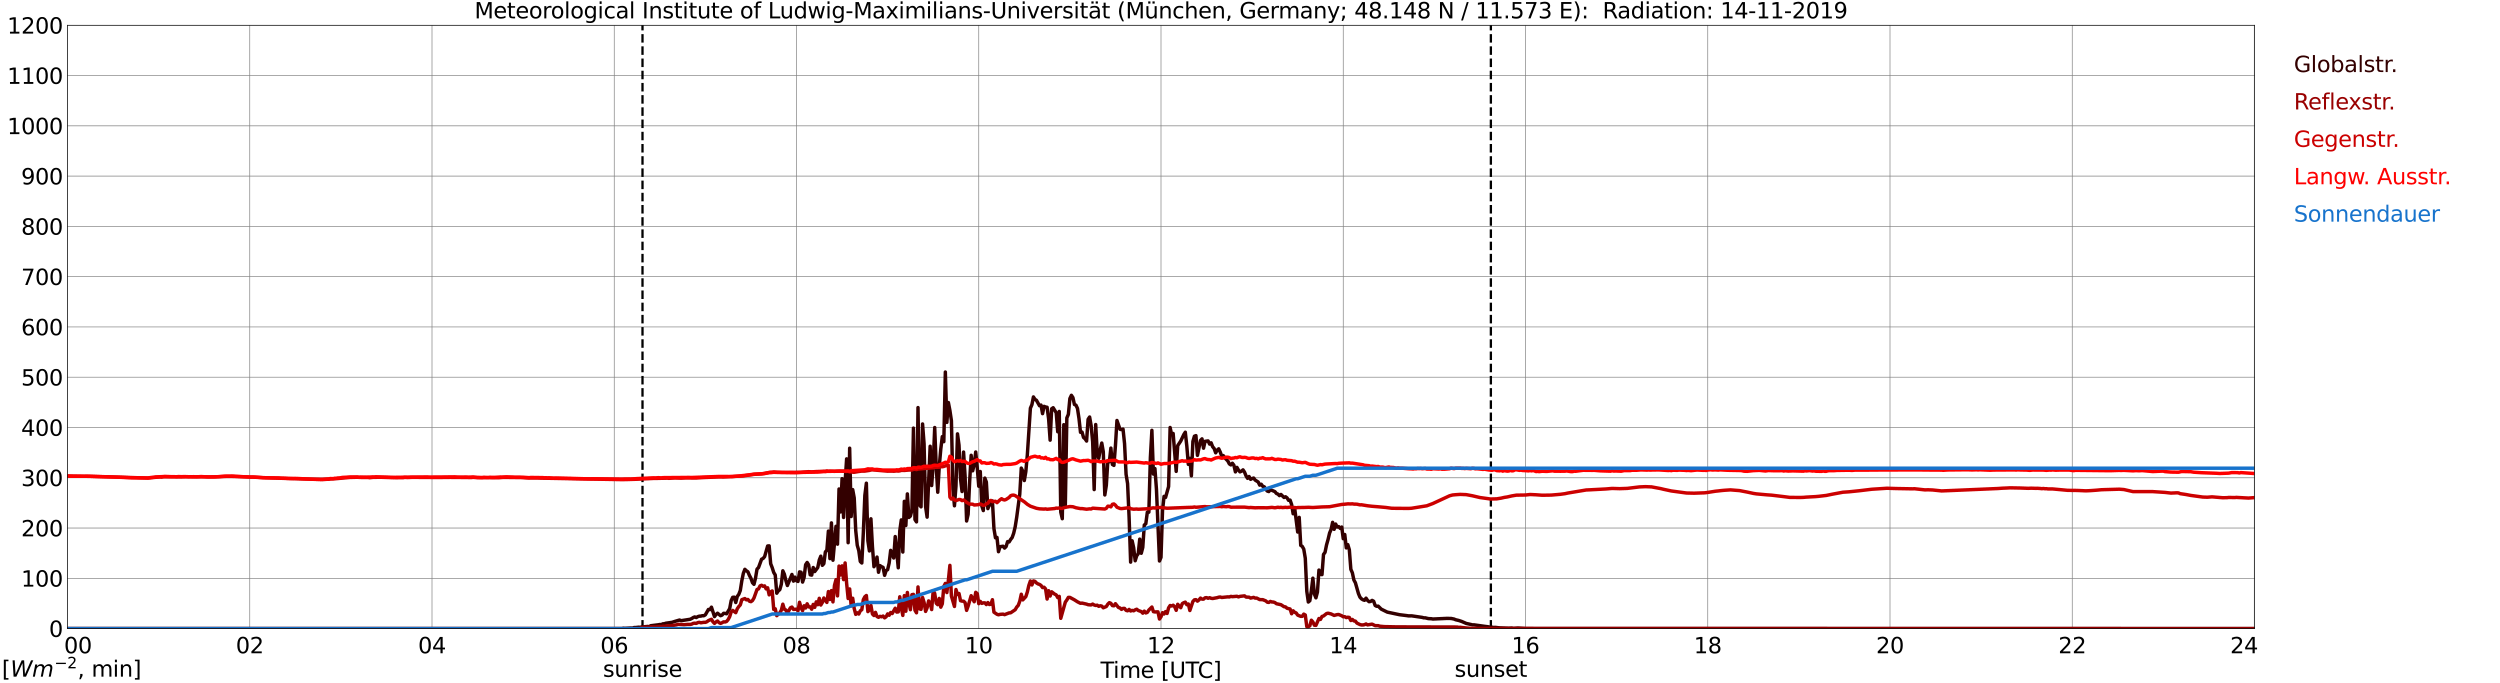 <?xml version="1.0" encoding="utf-8" standalone="no"?>
<!DOCTYPE svg PUBLIC "-//W3C//DTD SVG 1.1//EN"
  "http://www.w3.org/Graphics/SVG/1.1/DTD/svg11.dtd">
<svg xmlns:xlink="http://www.w3.org/1999/xlink" width="1085.4pt" height="296.64pt" viewBox="0 0 1085.4 296.64" xmlns="http://www.w3.org/2000/svg" version="1.1">
 <defs>
  <style type="text/css">*{stroke-linejoin: round; stroke-linecap: butt}</style>
 </defs>
 <g id="figure_1">
  <g id="patch_1">
   <path d="M 0 296.64 
L 1085.4 296.64 
L 1085.4 0 
L 0 0 
z
" style="fill: #ffffff"/>
  </g>
  <g id="axes_1">
   <g id="patch_2">
    <path d="M 29.306 272.909 
L 978.814 272.909 
L 978.814 10.976 
L 29.306 10.976 
z
" style="fill: #ffffff"/>
   </g>
   <g id="patch_3">
    <path d="M 978.814 272.909 
L 978.814 272.909 
L 978.814 10.976 
L 978.814 10.976 
z
" clip-path="url(#pabbac09ea0)" style="fill: #d3d3d3; opacity: 0.25; stroke: #d3d3d3; stroke-linejoin: miter"/>
   </g>
   <g id="matplotlib.axis_1">
    <g id="xtick_1">
     <g id="line2d_1">
      <path d="M 29.306 272.909 
L 29.306 10.976 
" clip-path="url(#pabbac09ea0)" style="fill: none; stroke: #808080; stroke-width: 0.3; stroke-linecap: square"/>
     </g>
     <g id="line2d_2"/>
     <g id="text_1">
      <!--    00 -->
      <g transform="translate(18.733 283.627) scale(0.095 -0.095)">
       <defs>
        <path id="DejaVuSans-20" transform="scale(0.016)"/>
        <path id="DejaVuSans-30" d="M 2034 4250 
Q 1547 4250 1301 3770 
Q 1056 3291 1056 2328 
Q 1056 1369 1301 889 
Q 1547 409 2034 409 
Q 2525 409 2770 889 
Q 3016 1369 3016 2328 
Q 3016 3291 2770 3770 
Q 2525 4250 2034 4250 
z
M 2034 4750 
Q 2819 4750 3233 4129 
Q 3647 3509 3647 2328 
Q 3647 1150 3233 529 
Q 2819 -91 2034 -91 
Q 1250 -91 836 529 
Q 422 1150 422 2328 
Q 422 3509 836 4129 
Q 1250 4750 2034 4750 
z
" transform="scale(0.016)"/>
       </defs>
       <use xlink:href="#DejaVuSans-20"/>
       <use xlink:href="#DejaVuSans-20" transform="translate(31.787 0)"/>
       <use xlink:href="#DejaVuSans-20" transform="translate(63.574 0)"/>
       <use xlink:href="#DejaVuSans-30" transform="translate(95.361 0)"/>
       <use xlink:href="#DejaVuSans-30" transform="translate(158.984 0)"/>
      </g>
     </g>
    </g>
    <g id="xtick_2">
     <g id="line2d_3">
      <path d="M 108.431 272.909 
L 108.431 10.976 
" clip-path="url(#pabbac09ea0)" style="fill: none; stroke: #808080; stroke-width: 0.3; stroke-linecap: square"/>
     </g>
     <g id="line2d_4"/>
     <g id="text_2">
      <!-- 02 -->
      <g transform="translate(102.387 283.627) scale(0.095 -0.095)">
       <defs>
        <path id="DejaVuSans-32" d="M 1228 531 
L 3431 531 
L 3431 0 
L 469 0 
L 469 531 
Q 828 903 1448 1529 
Q 2069 2156 2228 2338 
Q 2531 2678 2651 2914 
Q 2772 3150 2772 3378 
Q 2772 3750 2511 3984 
Q 2250 4219 1831 4219 
Q 1534 4219 1204 4116 
Q 875 4013 500 3803 
L 500 4441 
Q 881 4594 1212 4672 
Q 1544 4750 1819 4750 
Q 2544 4750 2975 4387 
Q 3406 4025 3406 3419 
Q 3406 3131 3298 2873 
Q 3191 2616 2906 2266 
Q 2828 2175 2409 1742 
Q 1991 1309 1228 531 
z
" transform="scale(0.016)"/>
       </defs>
       <use xlink:href="#DejaVuSans-30"/>
       <use xlink:href="#DejaVuSans-32" transform="translate(63.623 0)"/>
      </g>
     </g>
    </g>
    <g id="xtick_3">
     <g id="line2d_5">
      <path d="M 187.557 272.909 
L 187.557 10.976 
" clip-path="url(#pabbac09ea0)" style="fill: none; stroke: #808080; stroke-width: 0.3; stroke-linecap: square"/>
     </g>
     <g id="line2d_6"/>
     <g id="text_3">
      <!-- 04 -->
      <g transform="translate(181.513 283.627) scale(0.095 -0.095)">
       <defs>
        <path id="DejaVuSans-34" d="M 2419 4116 
L 825 1625 
L 2419 1625 
L 2419 4116 
z
M 2253 4666 
L 3047 4666 
L 3047 1625 
L 3713 1625 
L 3713 1100 
L 3047 1100 
L 3047 0 
L 2419 0 
L 2419 1100 
L 313 1100 
L 313 1709 
L 2253 4666 
z
" transform="scale(0.016)"/>
       </defs>
       <use xlink:href="#DejaVuSans-30"/>
       <use xlink:href="#DejaVuSans-34" transform="translate(63.623 0)"/>
      </g>
     </g>
    </g>
    <g id="xtick_4">
     <g id="line2d_7">
      <path d="M 266.683 272.909 
L 266.683 10.976 
" clip-path="url(#pabbac09ea0)" style="fill: none; stroke: #808080; stroke-width: 0.3; stroke-linecap: square"/>
     </g>
     <g id="line2d_8"/>
     <g id="text_4">
      <!-- 06 -->
      <g transform="translate(260.638 283.627) scale(0.095 -0.095)">
       <defs>
        <path id="DejaVuSans-36" d="M 2113 2584 
Q 1688 2584 1439 2293 
Q 1191 2003 1191 1497 
Q 1191 994 1439 701 
Q 1688 409 2113 409 
Q 2538 409 2786 701 
Q 3034 994 3034 1497 
Q 3034 2003 2786 2293 
Q 2538 2584 2113 2584 
z
M 3366 4563 
L 3366 3988 
Q 3128 4100 2886 4159 
Q 2644 4219 2406 4219 
Q 1781 4219 1451 3797 
Q 1122 3375 1075 2522 
Q 1259 2794 1537 2939 
Q 1816 3084 2150 3084 
Q 2853 3084 3261 2657 
Q 3669 2231 3669 1497 
Q 3669 778 3244 343 
Q 2819 -91 2113 -91 
Q 1303 -91 875 529 
Q 447 1150 447 2328 
Q 447 3434 972 4092 
Q 1497 4750 2381 4750 
Q 2619 4750 2861 4703 
Q 3103 4656 3366 4563 
z
" transform="scale(0.016)"/>
       </defs>
       <use xlink:href="#DejaVuSans-30"/>
       <use xlink:href="#DejaVuSans-36" transform="translate(63.623 0)"/>
      </g>
     </g>
    </g>
    <g id="xtick_5">
     <g id="line2d_9">
      <path d="M 345.808 272.909 
L 345.808 10.976 
" clip-path="url(#pabbac09ea0)" style="fill: none; stroke: #808080; stroke-width: 0.3; stroke-linecap: square"/>
     </g>
     <g id="line2d_10"/>
     <g id="text_5">
      <!-- 08 -->
      <g transform="translate(339.764 283.627) scale(0.095 -0.095)">
       <defs>
        <path id="DejaVuSans-38" d="M 2034 2216 
Q 1584 2216 1326 1975 
Q 1069 1734 1069 1313 
Q 1069 891 1326 650 
Q 1584 409 2034 409 
Q 2484 409 2743 651 
Q 3003 894 3003 1313 
Q 3003 1734 2745 1975 
Q 2488 2216 2034 2216 
z
M 1403 2484 
Q 997 2584 770 2862 
Q 544 3141 544 3541 
Q 544 4100 942 4425 
Q 1341 4750 2034 4750 
Q 2731 4750 3128 4425 
Q 3525 4100 3525 3541 
Q 3525 3141 3298 2862 
Q 3072 2584 2669 2484 
Q 3125 2378 3379 2068 
Q 3634 1759 3634 1313 
Q 3634 634 3220 271 
Q 2806 -91 2034 -91 
Q 1263 -91 848 271 
Q 434 634 434 1313 
Q 434 1759 690 2068 
Q 947 2378 1403 2484 
z
M 1172 3481 
Q 1172 3119 1398 2916 
Q 1625 2713 2034 2713 
Q 2441 2713 2670 2916 
Q 2900 3119 2900 3481 
Q 2900 3844 2670 4047 
Q 2441 4250 2034 4250 
Q 1625 4250 1398 4047 
Q 1172 3844 1172 3481 
z
" transform="scale(0.016)"/>
       </defs>
       <use xlink:href="#DejaVuSans-30"/>
       <use xlink:href="#DejaVuSans-38" transform="translate(63.623 0)"/>
      </g>
     </g>
    </g>
    <g id="xtick_6">
     <g id="line2d_11">
      <path d="M 424.934 272.909 
L 424.934 10.976 
" clip-path="url(#pabbac09ea0)" style="fill: none; stroke: #808080; stroke-width: 0.3; stroke-linecap: square"/>
     </g>
     <g id="line2d_12"/>
     <g id="text_6">
      <!-- 10 -->
      <g transform="translate(418.89 283.627) scale(0.095 -0.095)">
       <defs>
        <path id="DejaVuSans-31" d="M 794 531 
L 1825 531 
L 1825 4091 
L 703 3866 
L 703 4441 
L 1819 4666 
L 2450 4666 
L 2450 531 
L 3481 531 
L 3481 0 
L 794 0 
L 794 531 
z
" transform="scale(0.016)"/>
       </defs>
       <use xlink:href="#DejaVuSans-31"/>
       <use xlink:href="#DejaVuSans-30" transform="translate(63.623 0)"/>
      </g>
     </g>
    </g>
    <g id="xtick_7">
     <g id="line2d_13">
      <path d="M 504.06 272.909 
L 504.06 10.976 
" clip-path="url(#pabbac09ea0)" style="fill: none; stroke: #808080; stroke-width: 0.3; stroke-linecap: square"/>
     </g>
     <g id="line2d_14"/>
     <g id="text_7">
      <!-- 12 -->
      <g transform="translate(498.015 283.627) scale(0.095 -0.095)">
       <use xlink:href="#DejaVuSans-31"/>
       <use xlink:href="#DejaVuSans-32" transform="translate(63.623 0)"/>
      </g>
     </g>
    </g>
    <g id="xtick_8">
     <g id="line2d_15">
      <path d="M 583.185 272.909 
L 583.185 10.976 
" clip-path="url(#pabbac09ea0)" style="fill: none; stroke: #808080; stroke-width: 0.3; stroke-linecap: square"/>
     </g>
     <g id="line2d_16"/>
     <g id="text_8">
      <!-- 14 -->
      <g transform="translate(577.141 283.627) scale(0.095 -0.095)">
       <use xlink:href="#DejaVuSans-31"/>
       <use xlink:href="#DejaVuSans-34" transform="translate(63.623 0)"/>
      </g>
     </g>
    </g>
    <g id="xtick_9">
     <g id="line2d_17">
      <path d="M 662.311 272.909 
L 662.311 10.976 
" clip-path="url(#pabbac09ea0)" style="fill: none; stroke: #808080; stroke-width: 0.3; stroke-linecap: square"/>
     </g>
     <g id="line2d_18"/>
     <g id="text_9">
      <!-- 16 -->
      <g transform="translate(656.267 283.627) scale(0.095 -0.095)">
       <use xlink:href="#DejaVuSans-31"/>
       <use xlink:href="#DejaVuSans-36" transform="translate(63.623 0)"/>
      </g>
     </g>
    </g>
    <g id="xtick_10">
     <g id="line2d_19">
      <path d="M 741.437 272.909 
L 741.437 10.976 
" clip-path="url(#pabbac09ea0)" style="fill: none; stroke: #808080; stroke-width: 0.3; stroke-linecap: square"/>
     </g>
     <g id="line2d_20"/>
     <g id="text_10">
      <!-- 18 -->
      <g transform="translate(735.392 283.627) scale(0.095 -0.095)">
       <use xlink:href="#DejaVuSans-31"/>
       <use xlink:href="#DejaVuSans-38" transform="translate(63.623 0)"/>
      </g>
     </g>
    </g>
    <g id="xtick_11">
     <g id="line2d_21">
      <path d="M 820.562 272.909 
L 820.562 10.976 
" clip-path="url(#pabbac09ea0)" style="fill: none; stroke: #808080; stroke-width: 0.3; stroke-linecap: square"/>
     </g>
     <g id="line2d_22"/>
     <g id="text_11">
      <!-- 20 -->
      <g transform="translate(814.518 283.627) scale(0.095 -0.095)">
       <use xlink:href="#DejaVuSans-32"/>
       <use xlink:href="#DejaVuSans-30" transform="translate(63.623 0)"/>
      </g>
     </g>
    </g>
    <g id="xtick_12">
     <g id="line2d_23">
      <path d="M 899.688 272.909 
L 899.688 10.976 
" clip-path="url(#pabbac09ea0)" style="fill: none; stroke: #808080; stroke-width: 0.3; stroke-linecap: square"/>
     </g>
     <g id="line2d_24"/>
     <g id="text_12">
      <!-- 22 -->
      <g transform="translate(893.644 283.627) scale(0.095 -0.095)">
       <use xlink:href="#DejaVuSans-32"/>
       <use xlink:href="#DejaVuSans-32" transform="translate(63.623 0)"/>
      </g>
     </g>
    </g>
    <g id="xtick_13">
     <g id="line2d_25">
      <path d="M 978.814 272.909 
L 978.814 10.976 
" clip-path="url(#pabbac09ea0)" style="fill: none; stroke: #808080; stroke-width: 0.3; stroke-linecap: square"/>
     </g>
     <g id="line2d_26"/>
     <g id="text_13">
      <!-- 24    -->
      <g transform="translate(968.241 283.627) scale(0.095 -0.095)">
       <use xlink:href="#DejaVuSans-32"/>
       <use xlink:href="#DejaVuSans-34" transform="translate(63.623 0)"/>
       <use xlink:href="#DejaVuSans-20" transform="translate(127.246 0)"/>
       <use xlink:href="#DejaVuSans-20" transform="translate(159.033 0)"/>
       <use xlink:href="#DejaVuSans-20" transform="translate(190.82 0)"/>
      </g>
     </g>
    </g>
    <g id="text_14">
     <!-- Time [UTC] -->
     <g transform="translate(477.806 294.322) scale(0.095 -0.095)">
      <defs>
       <path id="DejaVuSans-54" d="M -19 4666 
L 3928 4666 
L 3928 4134 
L 2272 4134 
L 2272 0 
L 1638 0 
L 1638 4134 
L -19 4134 
L -19 4666 
z
" transform="scale(0.016)"/>
       <path id="DejaVuSans-69" d="M 603 3500 
L 1178 3500 
L 1178 0 
L 603 0 
L 603 3500 
z
M 603 4863 
L 1178 4863 
L 1178 4134 
L 603 4134 
L 603 4863 
z
" transform="scale(0.016)"/>
       <path id="DejaVuSans-6d" d="M 3328 2828 
Q 3544 3216 3844 3400 
Q 4144 3584 4550 3584 
Q 5097 3584 5394 3201 
Q 5691 2819 5691 2113 
L 5691 0 
L 5113 0 
L 5113 2094 
Q 5113 2597 4934 2840 
Q 4756 3084 4391 3084 
Q 3944 3084 3684 2787 
Q 3425 2491 3425 1978 
L 3425 0 
L 2847 0 
L 2847 2094 
Q 2847 2600 2669 2842 
Q 2491 3084 2119 3084 
Q 1678 3084 1418 2786 
Q 1159 2488 1159 1978 
L 1159 0 
L 581 0 
L 581 3500 
L 1159 3500 
L 1159 2956 
Q 1356 3278 1631 3431 
Q 1906 3584 2284 3584 
Q 2666 3584 2933 3390 
Q 3200 3197 3328 2828 
z
" transform="scale(0.016)"/>
       <path id="DejaVuSans-65" d="M 3597 1894 
L 3597 1613 
L 953 1613 
Q 991 1019 1311 708 
Q 1631 397 2203 397 
Q 2534 397 2845 478 
Q 3156 559 3463 722 
L 3463 178 
Q 3153 47 2828 -22 
Q 2503 -91 2169 -91 
Q 1331 -91 842 396 
Q 353 884 353 1716 
Q 353 2575 817 3079 
Q 1281 3584 2069 3584 
Q 2775 3584 3186 3129 
Q 3597 2675 3597 1894 
z
M 3022 2063 
Q 3016 2534 2758 2815 
Q 2500 3097 2075 3097 
Q 1594 3097 1305 2825 
Q 1016 2553 972 2059 
L 3022 2063 
z
" transform="scale(0.016)"/>
       <path id="DejaVuSans-5b" d="M 550 4863 
L 1875 4863 
L 1875 4416 
L 1125 4416 
L 1125 -397 
L 1875 -397 
L 1875 -844 
L 550 -844 
L 550 4863 
z
" transform="scale(0.016)"/>
       <path id="DejaVuSans-55" d="M 556 4666 
L 1191 4666 
L 1191 1831 
Q 1191 1081 1462 751 
Q 1734 422 2344 422 
Q 2950 422 3222 751 
Q 3494 1081 3494 1831 
L 3494 4666 
L 4128 4666 
L 4128 1753 
Q 4128 841 3676 375 
Q 3225 -91 2344 -91 
Q 1459 -91 1007 375 
Q 556 841 556 1753 
L 556 4666 
z
" transform="scale(0.016)"/>
       <path id="DejaVuSans-43" d="M 4122 4306 
L 4122 3641 
Q 3803 3938 3442 4084 
Q 3081 4231 2675 4231 
Q 1875 4231 1450 3742 
Q 1025 3253 1025 2328 
Q 1025 1406 1450 917 
Q 1875 428 2675 428 
Q 3081 428 3442 575 
Q 3803 722 4122 1019 
L 4122 359 
Q 3791 134 3420 21 
Q 3050 -91 2638 -91 
Q 1578 -91 968 557 
Q 359 1206 359 2328 
Q 359 3453 968 4101 
Q 1578 4750 2638 4750 
Q 3056 4750 3426 4639 
Q 3797 4528 4122 4306 
z
" transform="scale(0.016)"/>
       <path id="DejaVuSans-5d" d="M 1947 4863 
L 1947 -844 
L 622 -844 
L 622 -397 
L 1369 -397 
L 1369 4416 
L 622 4416 
L 622 4863 
L 1947 4863 
z
" transform="scale(0.016)"/>
      </defs>
      <use xlink:href="#DejaVuSans-54"/>
      <use xlink:href="#DejaVuSans-69" transform="translate(57.959 0)"/>
      <use xlink:href="#DejaVuSans-6d" transform="translate(85.742 0)"/>
      <use xlink:href="#DejaVuSans-65" transform="translate(183.154 0)"/>
      <use xlink:href="#DejaVuSans-20" transform="translate(244.678 0)"/>
      <use xlink:href="#DejaVuSans-5b" transform="translate(276.465 0)"/>
      <use xlink:href="#DejaVuSans-55" transform="translate(315.479 0)"/>
      <use xlink:href="#DejaVuSans-54" transform="translate(388.672 0)"/>
      <use xlink:href="#DejaVuSans-43" transform="translate(443.881 0)"/>
      <use xlink:href="#DejaVuSans-5d" transform="translate(513.705 0)"/>
     </g>
    </g>
   </g>
   <g id="matplotlib.axis_2">
    <g id="ytick_1">
     <g id="line2d_27">
      <path d="M 29.306 272.909 
L 978.814 272.909 
" clip-path="url(#pabbac09ea0)" style="fill: none; stroke: #808080; stroke-width: 0.3; stroke-linecap: square"/>
     </g>
     <g id="line2d_28"/>
     <g id="text_15">
      <!-- 0 -->
      <g transform="translate(21.261 276.518) scale(0.095 -0.095)">
       <use xlink:href="#DejaVuSans-30"/>
      </g>
     </g>
    </g>
    <g id="ytick_2">
     <g id="line2d_29">
      <path d="M 29.306 251.081 
L 978.814 251.081 
" clip-path="url(#pabbac09ea0)" style="fill: none; stroke: #808080; stroke-width: 0.3; stroke-linecap: square"/>
     </g>
     <g id="line2d_30"/>
     <g id="text_16">
      <!-- 100 -->
      <g transform="translate(9.173 254.69) scale(0.095 -0.095)">
       <use xlink:href="#DejaVuSans-31"/>
       <use xlink:href="#DejaVuSans-30" transform="translate(63.623 0)"/>
       <use xlink:href="#DejaVuSans-30" transform="translate(127.246 0)"/>
      </g>
     </g>
    </g>
    <g id="ytick_3">
     <g id="line2d_31">
      <path d="M 29.306 229.253 
L 978.814 229.253 
" clip-path="url(#pabbac09ea0)" style="fill: none; stroke: #808080; stroke-width: 0.3; stroke-linecap: square"/>
     </g>
     <g id="line2d_32"/>
     <g id="text_17">
      <!-- 200 -->
      <g transform="translate(9.173 232.863) scale(0.095 -0.095)">
       <use xlink:href="#DejaVuSans-32"/>
       <use xlink:href="#DejaVuSans-30" transform="translate(63.623 0)"/>
       <use xlink:href="#DejaVuSans-30" transform="translate(127.246 0)"/>
      </g>
     </g>
    </g>
    <g id="ytick_4">
     <g id="line2d_33">
      <path d="M 29.306 207.426 
L 978.814 207.426 
" clip-path="url(#pabbac09ea0)" style="fill: none; stroke: #808080; stroke-width: 0.3; stroke-linecap: square"/>
     </g>
     <g id="line2d_34"/>
     <g id="text_18">
      <!-- 300 -->
      <g transform="translate(9.173 211.035) scale(0.095 -0.095)">
       <defs>
        <path id="DejaVuSans-33" d="M 2597 2516 
Q 3050 2419 3304 2112 
Q 3559 1806 3559 1356 
Q 3559 666 3084 287 
Q 2609 -91 1734 -91 
Q 1441 -91 1130 -33 
Q 819 25 488 141 
L 488 750 
Q 750 597 1062 519 
Q 1375 441 1716 441 
Q 2309 441 2620 675 
Q 2931 909 2931 1356 
Q 2931 1769 2642 2001 
Q 2353 2234 1838 2234 
L 1294 2234 
L 1294 2753 
L 1863 2753 
Q 2328 2753 2575 2939 
Q 2822 3125 2822 3475 
Q 2822 3834 2567 4026 
Q 2313 4219 1838 4219 
Q 1578 4219 1281 4162 
Q 984 4106 628 3988 
L 628 4550 
Q 988 4650 1302 4700 
Q 1616 4750 1894 4750 
Q 2613 4750 3031 4423 
Q 3450 4097 3450 3541 
Q 3450 3153 3228 2886 
Q 3006 2619 2597 2516 
z
" transform="scale(0.016)"/>
       </defs>
       <use xlink:href="#DejaVuSans-33"/>
       <use xlink:href="#DejaVuSans-30" transform="translate(63.623 0)"/>
       <use xlink:href="#DejaVuSans-30" transform="translate(127.246 0)"/>
      </g>
     </g>
    </g>
    <g id="ytick_5">
     <g id="line2d_35">
      <path d="M 29.306 185.598 
L 978.814 185.598 
" clip-path="url(#pabbac09ea0)" style="fill: none; stroke: #808080; stroke-width: 0.3; stroke-linecap: square"/>
     </g>
     <g id="line2d_36"/>
     <g id="text_19">
      <!-- 400 -->
      <g transform="translate(9.173 189.207) scale(0.095 -0.095)">
       <use xlink:href="#DejaVuSans-34"/>
       <use xlink:href="#DejaVuSans-30" transform="translate(63.623 0)"/>
       <use xlink:href="#DejaVuSans-30" transform="translate(127.246 0)"/>
      </g>
     </g>
    </g>
    <g id="ytick_6">
     <g id="line2d_37">
      <path d="M 29.306 163.77 
L 978.814 163.77 
" clip-path="url(#pabbac09ea0)" style="fill: none; stroke: #808080; stroke-width: 0.3; stroke-linecap: square"/>
     </g>
     <g id="line2d_38"/>
     <g id="text_20">
      <!-- 500 -->
      <g transform="translate(9.173 167.379) scale(0.095 -0.095)">
       <defs>
        <path id="DejaVuSans-35" d="M 691 4666 
L 3169 4666 
L 3169 4134 
L 1269 4134 
L 1269 2991 
Q 1406 3038 1543 3061 
Q 1681 3084 1819 3084 
Q 2600 3084 3056 2656 
Q 3513 2228 3513 1497 
Q 3513 744 3044 326 
Q 2575 -91 1722 -91 
Q 1428 -91 1123 -41 
Q 819 9 494 109 
L 494 744 
Q 775 591 1075 516 
Q 1375 441 1709 441 
Q 2250 441 2565 725 
Q 2881 1009 2881 1497 
Q 2881 1984 2565 2268 
Q 2250 2553 1709 2553 
Q 1456 2553 1204 2497 
Q 953 2441 691 2322 
L 691 4666 
z
" transform="scale(0.016)"/>
       </defs>
       <use xlink:href="#DejaVuSans-35"/>
       <use xlink:href="#DejaVuSans-30" transform="translate(63.623 0)"/>
       <use xlink:href="#DejaVuSans-30" transform="translate(127.246 0)"/>
      </g>
     </g>
    </g>
    <g id="ytick_7">
     <g id="line2d_39">
      <path d="M 29.306 141.942 
L 978.814 141.942 
" clip-path="url(#pabbac09ea0)" style="fill: none; stroke: #808080; stroke-width: 0.3; stroke-linecap: square"/>
     </g>
     <g id="line2d_40"/>
     <g id="text_21">
      <!-- 600 -->
      <g transform="translate(9.173 145.551) scale(0.095 -0.095)">
       <use xlink:href="#DejaVuSans-36"/>
       <use xlink:href="#DejaVuSans-30" transform="translate(63.623 0)"/>
       <use xlink:href="#DejaVuSans-30" transform="translate(127.246 0)"/>
      </g>
     </g>
    </g>
    <g id="ytick_8">
     <g id="line2d_41">
      <path d="M 29.306 120.114 
L 978.814 120.114 
" clip-path="url(#pabbac09ea0)" style="fill: none; stroke: #808080; stroke-width: 0.3; stroke-linecap: square"/>
     </g>
     <g id="line2d_42"/>
     <g id="text_22">
      <!-- 700 -->
      <g transform="translate(9.173 123.724) scale(0.095 -0.095)">
       <defs>
        <path id="DejaVuSans-37" d="M 525 4666 
L 3525 4666 
L 3525 4397 
L 1831 0 
L 1172 0 
L 2766 4134 
L 525 4134 
L 525 4666 
z
" transform="scale(0.016)"/>
       </defs>
       <use xlink:href="#DejaVuSans-37"/>
       <use xlink:href="#DejaVuSans-30" transform="translate(63.623 0)"/>
       <use xlink:href="#DejaVuSans-30" transform="translate(127.246 0)"/>
      </g>
     </g>
    </g>
    <g id="ytick_9">
     <g id="line2d_43">
      <path d="M 29.306 98.287 
L 978.814 98.287 
" clip-path="url(#pabbac09ea0)" style="fill: none; stroke: #808080; stroke-width: 0.3; stroke-linecap: square"/>
     </g>
     <g id="line2d_44"/>
     <g id="text_23">
      <!-- 800 -->
      <g transform="translate(9.173 101.896) scale(0.095 -0.095)">
       <use xlink:href="#DejaVuSans-38"/>
       <use xlink:href="#DejaVuSans-30" transform="translate(63.623 0)"/>
       <use xlink:href="#DejaVuSans-30" transform="translate(127.246 0)"/>
      </g>
     </g>
    </g>
    <g id="ytick_10">
     <g id="line2d_45">
      <path d="M 29.306 76.459 
L 978.814 76.459 
" clip-path="url(#pabbac09ea0)" style="fill: none; stroke: #808080; stroke-width: 0.3; stroke-linecap: square"/>
     </g>
     <g id="line2d_46"/>
     <g id="text_24">
      <!-- 900 -->
      <g transform="translate(9.173 80.068) scale(0.095 -0.095)">
       <defs>
        <path id="DejaVuSans-39" d="M 703 97 
L 703 672 
Q 941 559 1184 500 
Q 1428 441 1663 441 
Q 2288 441 2617 861 
Q 2947 1281 2994 2138 
Q 2813 1869 2534 1725 
Q 2256 1581 1919 1581 
Q 1219 1581 811 2004 
Q 403 2428 403 3163 
Q 403 3881 828 4315 
Q 1253 4750 1959 4750 
Q 2769 4750 3195 4129 
Q 3622 3509 3622 2328 
Q 3622 1225 3098 567 
Q 2575 -91 1691 -91 
Q 1453 -91 1209 -44 
Q 966 3 703 97 
z
M 1959 2075 
Q 2384 2075 2632 2365 
Q 2881 2656 2881 3163 
Q 2881 3666 2632 3958 
Q 2384 4250 1959 4250 
Q 1534 4250 1286 3958 
Q 1038 3666 1038 3163 
Q 1038 2656 1286 2365 
Q 1534 2075 1959 2075 
z
" transform="scale(0.016)"/>
       </defs>
       <use xlink:href="#DejaVuSans-39"/>
       <use xlink:href="#DejaVuSans-30" transform="translate(63.623 0)"/>
       <use xlink:href="#DejaVuSans-30" transform="translate(127.246 0)"/>
      </g>
     </g>
    </g>
    <g id="ytick_11">
     <g id="line2d_47">
      <path d="M 29.306 54.631 
L 978.814 54.631 
" clip-path="url(#pabbac09ea0)" style="fill: none; stroke: #808080; stroke-width: 0.3; stroke-linecap: square"/>
     </g>
     <g id="line2d_48"/>
     <g id="text_25">
      <!-- 1000 -->
      <g transform="translate(3.128 58.24) scale(0.095 -0.095)">
       <use xlink:href="#DejaVuSans-31"/>
       <use xlink:href="#DejaVuSans-30" transform="translate(63.623 0)"/>
       <use xlink:href="#DejaVuSans-30" transform="translate(127.246 0)"/>
       <use xlink:href="#DejaVuSans-30" transform="translate(190.869 0)"/>
      </g>
     </g>
    </g>
    <g id="ytick_12">
     <g id="line2d_49">
      <path d="M 29.306 32.803 
L 978.814 32.803 
" clip-path="url(#pabbac09ea0)" style="fill: none; stroke: #808080; stroke-width: 0.3; stroke-linecap: square"/>
     </g>
     <g id="line2d_50"/>
     <g id="text_26">
      <!-- 1100 -->
      <g transform="translate(3.128 36.413) scale(0.095 -0.095)">
       <use xlink:href="#DejaVuSans-31"/>
       <use xlink:href="#DejaVuSans-31" transform="translate(63.623 0)"/>
       <use xlink:href="#DejaVuSans-30" transform="translate(127.246 0)"/>
       <use xlink:href="#DejaVuSans-30" transform="translate(190.869 0)"/>
      </g>
     </g>
    </g>
    <g id="ytick_13">
     <g id="line2d_51">
      <path d="M 29.306 10.976 
L 978.814 10.976 
" clip-path="url(#pabbac09ea0)" style="fill: none; stroke: #808080; stroke-width: 0.3; stroke-linecap: square"/>
     </g>
     <g id="line2d_52"/>
     <g id="text_27">
      <!-- 1200 -->
      <g transform="translate(3.128 14.585) scale(0.095 -0.095)">
       <use xlink:href="#DejaVuSans-31"/>
       <use xlink:href="#DejaVuSans-32" transform="translate(63.623 0)"/>
       <use xlink:href="#DejaVuSans-30" transform="translate(127.246 0)"/>
       <use xlink:href="#DejaVuSans-30" transform="translate(190.869 0)"/>
      </g>
     </g>
    </g>
   </g>
   <g id="line2d_53">
    <path d="M 278.947 272.909 
L 278.947 10.976 
" clip-path="url(#pabbac09ea0)" style="fill: none; stroke-dasharray: 3.7,1.6; stroke-dashoffset: 0; stroke: #000000"/>
   </g>
   <g id="line2d_54">
    <path d="M 647.277 272.909 
L 647.277 10.976 
" clip-path="url(#pabbac09ea0)" style="fill: none; stroke-dasharray: 3.7,1.6; stroke-dashoffset: 0; stroke: #000000"/>
   </g>
   <g id="line2d_55">
    <path d="M 29.306 272.909 
L 269.98 272.909 
L 270.639 272.765 
L 271.298 272.826 
L 273.936 272.662 
L 274.595 272.723 
L 275.255 272.455 
L 275.914 272.455 
L 277.233 272.311 
L 277.892 272.33 
L 279.211 272.164 
L 281.189 271.979 
L 281.849 272.062 
L 282.508 271.669 
L 285.805 271.256 
L 286.464 271.132 
L 287.124 271.173 
L 287.783 270.842 
L 288.442 270.8 
L 289.102 270.573 
L 291.739 270.202 
L 293.058 269.768 
L 295.036 269.189 
L 295.696 269.477 
L 298.333 269.065 
L 299.652 268.858 
L 300.311 268.548 
L 300.971 268.113 
L 301.63 267.845 
L 302.289 268.113 
L 302.949 267.72 
L 303.608 267.515 
L 304.267 267.493 
L 304.927 267.308 
L 305.586 267.327 
L 306.246 266.915 
L 307.564 264.599 
L 308.224 264.682 
L 308.883 263.608 
L 310.202 267.701 
L 310.861 266.79 
L 311.521 266.234 
L 312.839 267.308 
L 313.499 267.039 
L 314.158 266.273 
L 314.818 266.315 
L 315.477 266.481 
L 316.796 264.248 
L 317.455 260.735 
L 318.114 259.33 
L 318.774 259.266 
L 319.433 261.582 
L 320.093 258.956 
L 320.752 258.048 
L 321.411 256.352 
L 322.071 252.116 
L 322.73 248.911 
L 323.39 247.174 
L 324.049 247.816 
L 324.708 248.25 
L 325.368 249.822 
L 326.027 251.061 
L 326.686 252.982 
L 327.346 253.685 
L 328.005 251.02 
L 328.665 247.093 
L 329.324 246.41 
L 330.643 242.793 
L 331.302 242.461 
L 331.961 241.675 
L 333.28 237.046 
L 333.94 236.985 
L 334.599 244.755 
L 335.258 246.451 
L 335.918 248.538 
L 336.577 249.634 
L 337.236 257.551 
L 337.896 256.538 
L 338.555 256.021 
L 339.215 253.685 
L 339.874 247.816 
L 340.533 249.282 
L 341.193 252.033 
L 341.852 254.202 
L 343.83 249.407 
L 344.49 252.301 
L 345.149 250.564 
L 345.808 252.157 
L 346.468 252.445 
L 347.127 248.291 
L 347.787 248.436 
L 348.446 252.714 
L 349.105 250.73 
L 349.765 245.19 
L 350.424 244.199 
L 351.083 245.253 
L 351.743 249.551 
L 352.402 249.697 
L 353.062 246.39 
L 353.721 248.147 
L 355.04 246.39 
L 355.699 243.123 
L 356.359 241.47 
L 357.018 245.439 
L 357.677 244.736 
L 358.337 239.65 
L 358.996 238.844 
L 359.655 230.576 
L 360.315 242.525 
L 360.974 227.02 
L 361.634 243.227 
L 362.952 228.509 
L 363.612 236.26 
L 364.271 212.304 
L 364.93 222.266 
L 365.59 207.818 
L 366.249 224.665 
L 366.909 209.246 
L 367.568 199.22 
L 368.227 235.62 
L 368.887 194.591 
L 369.546 224.253 
L 370.206 212.573 
L 370.865 216.17 
L 371.524 230.349 
L 372.184 236.736 
L 372.843 239.03 
L 373.502 243.784 
L 374.162 244.426 
L 374.821 231.362 
L 375.481 215.094 
L 376.14 209.783 
L 376.799 234.752 
L 377.459 239.196 
L 378.118 225.244 
L 378.777 237.336 
L 379.437 246.039 
L 380.096 244.736 
L 380.756 241.863 
L 381.415 248.457 
L 382.074 245.583 
L 382.734 246.039 
L 383.393 246.327 
L 384.053 249.78 
L 384.712 247.713 
L 385.371 247.32 
L 386.031 244.467 
L 386.69 238.947 
L 387.349 240.394 
L 388.009 242.256 
L 388.668 232.953 
L 389.987 246.512 
L 390.646 230.452 
L 391.306 225.719 
L 391.965 239.672 
L 392.624 217.658 
L 393.284 228.158 
L 393.943 214.432 
L 394.603 224.665 
L 395.262 224.065 
L 395.921 221.4 
L 396.581 185.866 
L 397.24 225.575 
L 397.899 226.588 
L 398.559 176.958 
L 399.218 219.228 
L 399.878 220.055 
L 400.537 184.068 
L 401.196 192.687 
L 401.856 219.972 
L 402.515 224.521 
L 403.834 193.742 
L 404.493 210.796 
L 405.153 201.659 
L 405.812 185.62 
L 406.471 202.713 
L 407.131 213.71 
L 407.79 202.506 
L 408.45 194.962 
L 409.109 189.566 
L 409.768 191.758 
L 410.428 161.517 
L 411.087 183.387 
L 411.746 174.767 
L 412.406 178.198 
L 413.065 182.642 
L 413.725 212.365 
L 414.384 219.601 
L 415.043 211.023 
L 415.703 188.368 
L 416.362 193.246 
L 417.022 207.901 
L 417.681 213.4 
L 418.34 196.265 
L 419 206.723 
L 419.659 226.195 
L 420.318 223.32 
L 420.978 209.141 
L 421.637 197.671 
L 422.297 204.409 
L 422.956 201.68 
L 423.615 196.243 
L 424.275 202.92 
L 424.934 211.106 
L 425.593 204.719 
L 426.253 219.601 
L 426.912 221.668 
L 427.572 207.57 
L 428.231 209.285 
L 428.89 220.821 
L 429.55 219.186 
L 430.209 219.167 
L 430.869 217.492 
L 431.528 229.502 
L 432.187 233.49 
L 432.847 233.326 
L 433.506 239.528 
L 434.165 237.356 
L 435.484 237.151 
L 436.144 237.956 
L 436.803 237.295 
L 437.462 235.145 
L 438.122 235.289 
L 438.781 234.215 
L 439.44 233.368 
L 440.1 231.506 
L 440.759 228.697 
L 441.419 224.521 
L 442.737 214.578 
L 443.397 203.23 
L 444.056 204.573 
L 444.716 208.624 
L 445.375 204.739 
L 446.034 197.4 
L 447.353 177.227 
L 448.012 175.697 
L 448.672 172.329 
L 449.331 173.383 
L 449.991 173.795 
L 451.309 176.153 
L 451.969 175.863 
L 452.628 179.584 
L 453.287 176.421 
L 453.947 176.709 
L 454.606 176.814 
L 455.266 181.856 
L 455.925 191.096 
L 456.584 177.476 
L 457.244 177.019 
L 458.563 179.191 
L 459.222 187.457 
L 459.881 178.633 
L 460.541 222.33 
L 461.2 225.202 
L 461.859 184.378 
L 462.519 219.518 
L 463.178 181.444 
L 463.838 179.914 
L 464.497 173.032 
L 465.156 171.626 
L 465.816 172.617 
L 466.475 175.614 
L 467.134 175.904 
L 467.794 177.31 
L 468.453 181.712 
L 469.113 187.687 
L 469.772 187.582 
L 470.431 189.939 
L 471.091 190.498 
L 471.75 191.489 
L 472.409 182.042 
L 473.069 181.051 
L 473.728 184.853 
L 474.388 191.821 
L 475.047 212.553 
L 475.706 184.316 
L 476.366 196.595 
L 477.025 198.993 
L 477.685 195.23 
L 478.344 192.358 
L 479.003 196.141 
L 479.663 214.888 
L 480.322 210.713 
L 480.981 200.006 
L 481.641 200.48 
L 482.3 194.549 
L 482.96 201.659 
L 483.619 202.052 
L 484.278 193.515 
L 484.938 182.559 
L 486.256 186.364 
L 486.916 186.528 
L 487.575 186.301 
L 488.235 192.604 
L 488.894 205.917 
L 489.553 209.968 
L 490.213 224.643 
L 490.872 244.055 
L 491.532 234.793 
L 492.191 237.812 
L 492.85 243.454 
L 493.51 241.304 
L 494.169 240.416 
L 494.828 234.071 
L 495.488 240.209 
L 496.147 237.666 
L 496.807 227.952 
L 497.466 227.372 
L 498.125 222.371 
L 498.785 222.371 
L 499.444 198.703 
L 500.103 186.838 
L 500.763 205.834 
L 501.422 203.438 
L 502.082 212.407 
L 503.4 243.557 
L 504.06 241.988 
L 504.719 221.668 
L 505.379 215.508 
L 506.038 215.962 
L 507.357 211.25 
L 508.016 185.598 
L 508.675 188.678 
L 509.335 188.202 
L 510.654 204.656 
L 511.313 193.473 
L 512.632 191.489 
L 513.95 188.678 
L 514.61 187.645 
L 515.269 193.681 
L 515.929 201.598 
L 516.588 198.993 
L 517.247 206.579 
L 517.907 191.655 
L 518.566 189.381 
L 519.226 189.134 
L 519.885 197.69 
L 521.204 191.221 
L 521.863 190.537 
L 522.522 194.591 
L 523.182 191.613 
L 524.501 191.428 
L 525.16 192.812 
L 525.819 192.253 
L 526.479 193.949 
L 527.138 194.735 
L 527.797 196.595 
L 528.457 195.416 
L 529.116 194.859 
L 529.776 196.243 
L 530.435 198.103 
L 531.094 197.793 
L 531.754 198.786 
L 533.073 200.129 
L 533.732 201.412 
L 534.391 201.844 
L 535.051 201.122 
L 535.71 201.99 
L 536.369 204.883 
L 537.029 202.92 
L 537.688 204.099 
L 538.348 204.863 
L 539.007 204.573 
L 539.666 203.994 
L 540.326 204.987 
L 540.985 206.62 
L 541.644 207.674 
L 542.304 206.889 
L 542.963 208.109 
L 543.623 207.757 
L 544.282 207.55 
L 544.941 208.438 
L 546.26 209.266 
L 546.919 210.63 
L 547.579 210.237 
L 548.238 211.125 
L 548.898 211.352 
L 549.557 212.428 
L 550.216 213.214 
L 550.876 213.419 
L 551.535 212.594 
L 553.513 213.441 
L 554.173 214.247 
L 554.832 214.515 
L 555.491 215.177 
L 556.151 214.681 
L 557.47 215.984 
L 558.129 215.674 
L 558.788 216.17 
L 559.448 217.224 
L 560.107 217.119 
L 560.766 219.023 
L 561.426 223.052 
L 562.085 220.572 
L 563.404 230.991 
L 564.063 224.624 
L 564.723 236.777 
L 565.382 237.212 
L 566.042 238.41 
L 566.701 242.359 
L 567.36 256.745 
L 568.02 261.375 
L 568.679 260.797 
L 569.338 256.414 
L 569.998 251.02 
L 570.657 257.924 
L 571.317 259.557 
L 571.976 257.075 
L 572.635 247.506 
L 573.295 249.387 
L 573.954 249.47 
L 574.613 240.704 
L 575.273 239.816 
L 575.932 236.57 
L 576.592 234.215 
L 577.251 231.425 
L 577.91 229.854 
L 578.57 226.774 
L 579.229 229.812 
L 579.889 227.518 
L 580.548 228.819 
L 581.207 228.633 
L 581.867 229.397 
L 582.526 228.819 
L 583.185 233.883 
L 583.845 232.065 
L 584.504 237.873 
L 585.164 236.467 
L 585.823 238.659 
L 586.482 247.174 
L 587.142 248.704 
L 587.801 251.806 
L 588.46 253.024 
L 589.779 257.697 
L 590.439 259.266 
L 591.098 259.991 
L 591.757 260.404 
L 592.417 260.631 
L 593.076 259.701 
L 593.736 260.672 
L 594.395 261.231 
L 595.054 261.126 
L 595.714 260.672 
L 596.373 261.024 
L 597.032 262.864 
L 597.692 263.235 
L 598.351 263.154 
L 599.67 264.455 
L 602.307 265.758 
L 607.582 266.873 
L 610.879 267.286 
L 611.539 267.391 
L 612.858 267.369 
L 617.473 268.052 
L 618.133 268.238 
L 618.792 268.238 
L 620.111 268.569 
L 621.429 268.631 
L 622.089 268.755 
L 628.023 268.486 
L 630.001 268.506 
L 631.32 268.775 
L 631.98 269.065 
L 633.298 269.375 
L 634.617 269.809 
L 636.595 270.676 
L 638.573 271.11 
L 639.233 271.298 
L 639.892 271.276 
L 644.508 271.918 
L 645.827 272.082 
L 647.145 272.289 
L 647.805 272.289 
L 648.464 272.433 
L 649.123 272.372 
L 651.102 272.599 
L 655.058 272.765 
L 656.377 272.682 
L 657.036 272.848 
L 659.014 272.682 
L 662.311 272.909 
L 978.154 272.909 
L 978.154 272.909 
" clip-path="url(#pabbac09ea0)" style="fill: none; stroke: #330000; stroke-width: 1.5; stroke-linecap: square"/>
   </g>
   <g id="line2d_56">
    <path d="M 29.306 272.909 
L 277.892 272.909 
L 278.552 272.378 
L 279.211 272.378 
L 279.87 272.254 
L 281.849 272.295 
L 282.508 272.13 
L 284.486 272.171 
L 286.464 271.964 
L 287.124 272.068 
L 287.783 271.839 
L 288.442 271.903 
L 289.102 271.758 
L 291.739 271.612 
L 293.717 271.283 
L 294.377 271.056 
L 297.014 271.219 
L 298.333 271.097 
L 299.652 271.097 
L 300.311 270.973 
L 300.971 270.641 
L 301.63 270.558 
L 302.289 270.663 
L 302.949 270.311 
L 303.608 270.187 
L 304.267 270.394 
L 305.586 270.187 
L 306.246 270.207 
L 306.905 269.938 
L 307.564 269.443 
L 308.883 268.864 
L 309.543 269.98 
L 310.202 270.641 
L 310.861 270.021 
L 311.521 269.628 
L 312.18 270.331 
L 312.839 270.641 
L 313.499 270.372 
L 314.158 269.98 
L 314.818 270.043 
L 315.477 269.794 
L 316.136 268.989 
L 316.796 267.727 
L 317.455 265.66 
L 318.114 265.018 
L 319.433 265.992 
L 320.093 264.315 
L 320.752 263.344 
L 321.411 262.621 
L 322.071 260.347 
L 323.39 259.871 
L 324.049 260.43 
L 324.708 260.264 
L 325.368 261.03 
L 326.027 261.216 
L 326.686 260.74 
L 327.346 259.624 
L 328.665 255.944 
L 329.324 255.676 
L 329.983 254.375 
L 330.643 254.104 
L 331.302 254.539 
L 331.961 254.375 
L 332.621 255.676 
L 333.28 255.2 
L 333.94 258.26 
L 334.599 256.957 
L 335.258 256.564 
L 335.918 264.586 
L 336.577 264.315 
L 337.236 267.293 
L 338.555 266.053 
L 339.215 264.957 
L 339.874 262.311 
L 340.533 264.523 
L 341.193 264.833 
L 341.852 266.302 
L 343.171 263.861 
L 343.83 263.573 
L 344.49 264.586 
L 345.808 264.481 
L 346.468 265.142 
L 347.127 261.484 
L 347.787 263.861 
L 348.446 265.123 
L 349.105 262.992 
L 349.765 263.964 
L 350.424 262.146 
L 351.083 263.49 
L 351.743 263.468 
L 352.402 264.503 
L 353.062 262.414 
L 353.721 263.695 
L 354.38 261.299 
L 355.04 262.538 
L 355.699 259.768 
L 356.359 262.682 
L 357.018 261.587 
L 357.677 259.624 
L 358.337 260.74 
L 358.996 261.547 
L 359.655 256.833 
L 360.315 260.286 
L 360.974 256.42 
L 361.634 261.318 
L 362.293 254.167 
L 362.952 251.666 
L 363.612 258.714 
L 364.271 245.775 
L 364.93 249.621 
L 365.59 245.672 
L 366.249 251.646 
L 366.909 244.41 
L 367.568 253.257 
L 368.227 259.851 
L 368.887 255.698 
L 369.546 263.014 
L 370.206 259.727 
L 370.865 264.213 
L 371.524 266.734 
L 372.184 266.053 
L 372.843 266.59 
L 373.502 265.184 
L 374.162 264.708 
L 374.821 260.347 
L 375.481 259.087 
L 376.14 258.548 
L 376.799 265.535 
L 377.459 264.854 
L 378.118 262.807 
L 378.777 266.59 
L 379.437 267.231 
L 380.096 265.867 
L 380.756 267.666 
L 381.415 268.017 
L 382.074 267.583 
L 382.734 267.788 
L 383.393 267.458 
L 384.053 268.244 
L 384.712 267.788 
L 385.371 266.529 
L 386.031 267.127 
L 386.69 265.928 
L 387.349 266.382 
L 388.668 264.069 
L 389.328 265.743 
L 389.987 265.66 
L 390.646 259.107 
L 391.306 263.883 
L 391.965 267.19 
L 392.624 258.59 
L 393.284 265.369 
L 393.943 257.226 
L 394.603 261.857 
L 395.262 264.708 
L 395.921 258.177 
L 396.581 258.053 
L 397.24 264.937 
L 397.899 266.053 
L 398.559 254.829 
L 399.218 264.337 
L 399.878 264.564 
L 400.537 259.397 
L 401.196 261.547 
L 401.856 265.452 
L 402.515 263.883 
L 403.175 260.884 
L 403.834 261.816 
L 404.493 264.647 
L 405.153 256.481 
L 405.812 257.618 
L 406.471 261.919 
L 407.131 262.538 
L 407.79 259.81 
L 408.45 263.612 
L 409.109 262.146 
L 409.768 254.643 
L 410.428 253.299 
L 411.087 257.267 
L 411.746 251.832 
L 412.406 245.465 
L 413.065 258.778 
L 414.384 263.302 
L 415.043 255.944 
L 415.703 258.094 
L 416.362 257.682 
L 417.022 260.803 
L 417.681 260.989 
L 418.34 261.008 
L 419 261.609 
L 419.659 264.998 
L 420.318 263.158 
L 421.637 258.631 
L 422.956 261.257 
L 423.615 257.164 
L 424.275 257.723 
L 424.934 262.084 
L 425.593 261.091 
L 426.253 261.96 
L 426.912 261.733 
L 427.572 261.733 
L 428.231 262.477 
L 428.89 261.609 
L 429.55 262.455 
L 430.209 262.331 
L 430.869 260.369 
L 431.528 265.784 
L 432.847 266.692 
L 433.506 266.921 
L 434.165 266.734 
L 435.484 266.631 
L 436.144 266.858 
L 438.122 266.094 
L 438.781 266.053 
L 440.759 264.708 
L 441.419 263.573 
L 442.078 262.829 
L 442.737 261.05 
L 443.397 257.992 
L 444.056 260.452 
L 445.375 259.024 
L 446.034 256.999 
L 446.694 254.126 
L 447.353 252.225 
L 448.012 253.96 
L 448.672 252.225 
L 449.331 252.389 
L 449.991 253.091 
L 450.65 253.506 
L 451.309 253.733 
L 451.969 254.167 
L 452.628 255.097 
L 453.287 254.953 
L 453.947 255.676 
L 454.606 260.078 
L 455.266 256.462 
L 455.925 258.778 
L 456.584 256.937 
L 457.903 257.95 
L 458.563 258.26 
L 459.222 259.459 
L 459.881 258.922 
L 460.541 268.449 
L 462.519 261.423 
L 463.178 260.493 
L 463.838 259.356 
L 464.497 259.356 
L 466.475 260.43 
L 467.794 261.277 
L 469.113 261.938 
L 469.772 261.836 
L 471.75 262.29 
L 472.409 262.538 
L 473.728 262.641 
L 474.388 262.27 
L 475.047 262.663 
L 475.706 262.87 
L 476.366 262.746 
L 477.025 263.241 
L 477.685 262.992 
L 478.344 263.139 
L 479.003 263.883 
L 480.322 263.324 
L 480.981 262.29 
L 481.641 261.65 
L 482.3 261.938 
L 482.96 262.931 
L 483.619 263.014 
L 484.278 262.104 
L 485.597 263.759 
L 486.256 263.944 
L 486.916 264.564 
L 487.575 264.13 
L 488.235 264.152 
L 488.894 264.998 
L 489.553 265.184 
L 490.213 264.586 
L 490.872 265.267 
L 491.532 264.998 
L 492.191 265.184 
L 492.85 264.771 
L 493.51 264.503 
L 494.169 265.04 
L 495.488 265.516 
L 496.147 266.219 
L 496.807 265.328 
L 497.466 266.114 
L 498.125 265.867 
L 498.785 264.854 
L 500.103 263.551 
L 500.763 265.557 
L 501.422 265.679 
L 502.741 265.64 
L 503.4 268.759 
L 504.06 267.788 
L 504.719 265.992 
L 505.379 266.57 
L 506.038 265.535 
L 506.697 266.341 
L 507.357 263.903 
L 508.016 262.89 
L 508.675 263.097 
L 509.335 262.765 
L 509.994 263.427 
L 510.654 264.977 
L 511.313 262.353 
L 512.632 263.842 
L 513.291 262.063 
L 513.95 261.67 
L 514.61 261.423 
L 515.269 262.538 
L 515.929 262.228 
L 516.588 265.06 
L 517.907 261.133 
L 518.566 260.43 
L 519.226 260.347 
L 519.885 260.989 
L 520.544 260.471 
L 521.204 259.666 
L 521.863 260.12 
L 522.522 260.12 
L 523.182 259.541 
L 523.841 259.459 
L 524.501 259.749 
L 525.16 259.5 
L 525.819 259.749 
L 526.479 259.851 
L 528.457 259.48 
L 529.116 259.273 
L 529.776 259.19 
L 530.435 259.397 
L 533.073 259.129 
L 533.732 259.19 
L 534.391 258.922 
L 535.051 259.046 
L 537.029 258.88 
L 537.688 259.149 
L 538.348 258.922 
L 540.326 258.695 
L 540.985 259.232 
L 542.304 259.273 
L 542.963 259.666 
L 544.282 259.356 
L 544.941 259.686 
L 545.601 259.644 
L 546.919 260.327 
L 548.238 260.347 
L 549.557 260.884 
L 550.216 261.465 
L 550.876 261.547 
L 551.535 261.113 
L 552.195 261.36 
L 552.854 261.382 
L 553.513 261.609 
L 554.173 262.104 
L 555.491 262.394 
L 556.151 262.538 
L 557.47 263.407 
L 558.129 263.49 
L 558.788 264.088 
L 560.107 264.398 
L 560.766 266.465 
L 561.426 265.184 
L 562.085 265.845 
L 562.745 266.114 
L 563.404 267.066 
L 564.723 267.602 
L 565.382 267.583 
L 566.042 266.631 
L 566.701 267.004 
L 567.36 272.047 
L 568.02 272.11 
L 568.679 271.695 
L 569.338 269.277 
L 569.998 270.043 
L 570.657 271.449 
L 571.317 271.51 
L 572.635 268.532 
L 573.295 268.925 
L 573.954 267.644 
L 574.613 267.437 
L 575.932 266.382 
L 576.592 266.219 
L 577.91 266.548 
L 579.229 267.19 
L 580.548 266.839 
L 581.207 266.797 
L 582.526 267.334 
L 583.185 267.788 
L 583.845 267.727 
L 584.504 268.139 
L 585.164 267.976 
L 585.823 268.078 
L 586.482 269.401 
L 587.142 268.947 
L 587.801 269.567 
L 588.46 269.67 
L 589.12 270.516 
L 590.439 271.158 
L 591.098 271.324 
L 591.757 271.324 
L 592.417 271.2 
L 593.076 270.89 
L 593.736 271.302 
L 595.714 270.973 
L 597.032 271.634 
L 598.351 271.634 
L 599.011 271.861 
L 600.989 272.047 
L 606.923 272.171 
L 610.22 272.171 
L 632.639 272.232 
L 633.298 272.378 
L 633.958 272.337 
L 636.595 272.647 
L 639.233 272.832 
L 640.552 272.771 
L 641.87 272.832 
L 978.154 272.909 
L 978.154 272.909 
" clip-path="url(#pabbac09ea0)" style="fill: none; stroke: #990000; stroke-width: 1.5; stroke-linecap: square"/>
   </g>
   <g id="line2d_57">
    <path d="M 29.306 206.662 
L 35.9 206.769 
L 37.878 206.749 
L 47.768 207.033 
L 49.747 207.089 
L 64.253 207.559 
L 66.89 207.29 
L 68.209 207.175 
L 69.528 207.087 
L 70.187 207.153 
L 70.847 207.009 
L 76.122 207.024 
L 78.759 207.033 
L 80.737 206.982 
L 82.056 207.011 
L 82.716 206.961 
L 84.034 207.028 
L 88.65 206.998 
L 90.628 207.076 
L 95.244 206.969 
L 98.541 206.827 
L 99.86 206.825 
L 103.816 206.919 
L 107.113 207.059 
L 108.431 207.137 
L 109.75 207.155 
L 113.047 207.314 
L 117.663 207.506 
L 140.082 208.218 
L 142.06 208.078 
L 142.719 208.085 
L 143.379 207.971 
L 145.357 207.88 
L 151.951 207.281 
L 155.247 207.203 
L 157.226 207.308 
L 159.863 207.312 
L 160.523 207.408 
L 161.841 207.255 
L 165.138 207.199 
L 171.732 207.406 
L 175.029 207.391 
L 175.688 207.264 
L 177.007 207.321 
L 178.985 207.24 
L 190.195 207.305 
L 195.47 207.253 
L 199.426 207.279 
L 202.723 207.312 
L 204.701 207.323 
L 205.36 207.242 
L 207.339 207.386 
L 216.57 207.412 
L 218.548 207.257 
L 226.461 207.345 
L 227.779 207.439 
L 229.757 207.546 
L 233.714 207.546 
L 235.033 207.589 
L 269.98 208.229 
L 271.958 208.2 
L 275.914 208.085 
L 279.211 207.925 
L 283.827 207.705 
L 285.145 207.701 
L 289.761 207.589 
L 290.42 207.668 
L 291.739 207.583 
L 293.058 207.506 
L 295.696 207.596 
L 297.674 207.495 
L 302.289 207.537 
L 303.608 207.441 
L 305.586 207.329 
L 312.18 207.061 
L 314.158 207.096 
L 322.73 206.631 
L 327.346 205.948 
L 330.643 205.751 
L 334.599 205 
L 335.258 205.014 
L 335.918 204.909 
L 337.236 205.011 
L 339.215 205.079 
L 341.852 205.086 
L 347.787 205.027 
L 351.083 204.782 
L 352.402 204.861 
L 354.38 204.732 
L 355.699 204.688 
L 357.677 204.597 
L 358.337 204.588 
L 358.996 204.461 
L 359.655 204.629 
L 360.315 204.551 
L 362.293 204.638 
L 364.271 204.514 
L 367.568 204.671 
L 368.227 204.57 
L 368.887 204.878 
L 369.546 204.795 
L 370.206 205.02 
L 370.865 205.044 
L 372.843 204.701 
L 374.162 204.536 
L 375.481 204.536 
L 377.459 204.236 
L 378.118 204.053 
L 378.777 203.99 
L 385.371 204.568 
L 387.349 204.54 
L 388.009 204.597 
L 389.328 204.461 
L 389.987 204.527 
L 390.646 204.435 
L 391.306 204.226 
L 392.624 204.25 
L 394.603 204.075 
L 395.921 204.06 
L 396.581 203.752 
L 397.24 203.739 
L 397.899 203.874 
L 398.559 203.656 
L 404.493 203.119 
L 405.153 203.108 
L 405.812 202.89 
L 407.79 202.842 
L 408.45 202.647 
L 409.109 202.65 
L 409.768 202.516 
L 410.428 202.255 
L 411.746 201.969 
L 412.406 215.86 
L 413.065 216.68 
L 413.725 216.237 
L 414.384 217.036 
L 415.043 217.335 
L 416.362 216.84 
L 417.022 216.912 
L 417.681 217.357 
L 418.34 217.1 
L 419 217.523 
L 419.659 218.11 
L 420.978 218.865 
L 422.297 218.9 
L 422.956 219.258 
L 424.934 219.09 
L 425.593 218.772 
L 426.912 219.437 
L 427.572 219.309 
L 428.231 218.713 
L 428.89 218.499 
L 429.55 217.521 
L 430.209 217.27 
L 430.869 217.82 
L 432.187 217.621 
L 432.847 218.23 
L 434.165 217.006 
L 434.825 216.521 
L 435.484 216.907 
L 436.144 217.082 
L 436.803 216.838 
L 438.122 215.965 
L 438.781 215.225 
L 439.44 214.989 
L 440.1 214.956 
L 440.759 215.166 
L 444.056 217.431 
L 444.716 217.864 
L 446.034 218.955 
L 447.353 219.769 
L 449.991 220.679 
L 451.309 220.917 
L 453.287 221.02 
L 453.947 220.937 
L 454.606 221.096 
L 457.903 220.788 
L 458.563 220.588 
L 459.222 220.642 
L 459.881 220.527 
L 460.541 220.734 
L 461.2 220.749 
L 461.859 220.437 
L 463.178 220.142 
L 464.497 219.92 
L 465.816 220.009 
L 467.134 220.452 
L 469.113 220.826 
L 469.772 220.804 
L 471.75 221.081 
L 473.069 220.922 
L 473.728 220.991 
L 474.388 220.618 
L 475.706 220.727 
L 479.663 221.002 
L 480.322 220.69 
L 480.981 219.763 
L 481.641 219.797 
L 482.3 220.059 
L 482.96 218.94 
L 483.619 218.798 
L 484.278 219.33 
L 484.938 220.214 
L 486.256 220.754 
L 486.916 220.83 
L 490.213 220.415 
L 490.872 220.863 
L 492.191 221.083 
L 493.51 220.994 
L 494.169 221.092 
L 499.444 220.815 
L 500.103 220.564 
L 500.763 220.479 
L 501.422 220.581 
L 502.741 220.273 
L 503.4 220.38 
L 504.06 220.321 
L 506.697 220.653 
L 515.929 220.295 
L 517.907 220.238 
L 518.566 220.101 
L 519.226 220.238 
L 523.182 219.928 
L 523.841 220.044 
L 529.776 219.887 
L 530.435 220.014 
L 531.094 219.907 
L 532.413 220.005 
L 533.073 219.904 
L 533.732 219.959 
L 534.391 220.197 
L 540.326 220.173 
L 542.304 220.398 
L 542.963 220.326 
L 544.941 220.47 
L 546.26 220.42 
L 550.216 220.461 
L 551.535 220.35 
L 552.195 220.276 
L 553.513 220.461 
L 554.832 220.228 
L 555.491 220.343 
L 556.151 220.252 
L 556.81 220.374 
L 558.129 220.256 
L 558.788 220.341 
L 560.107 220.179 
L 561.426 220.361 
L 562.085 220.334 
L 562.745 220.472 
L 563.404 220.361 
L 566.701 220.304 
L 568.02 220.243 
L 569.998 220.341 
L 573.954 220.094 
L 577.251 219.994 
L 582.526 219.012 
L 583.845 218.907 
L 585.164 218.761 
L 586.482 218.787 
L 587.142 218.737 
L 587.801 218.861 
L 589.12 218.896 
L 590.439 219.189 
L 591.098 219.16 
L 593.736 219.586 
L 595.714 219.808 
L 598.351 220.02 
L 601.648 220.317 
L 604.286 220.673 
L 611.539 220.736 
L 612.858 220.658 
L 619.451 219.599 
L 622.089 218.61 
L 629.342 215.251 
L 630.661 214.899 
L 631.98 214.779 
L 633.958 214.644 
L 636.595 214.753 
L 639.233 215.24 
L 642.53 216.01 
L 647.145 216.65 
L 649.783 216.582 
L 651.761 216.266 
L 653.08 215.956 
L 654.399 215.755 
L 656.377 215.305 
L 658.355 214.976 
L 662.311 214.912 
L 664.289 214.694 
L 666.927 214.816 
L 669.564 215.008 
L 673.521 214.943 
L 677.477 214.602 
L 679.455 214.332 
L 680.774 214.048 
L 688.686 212.727 
L 690.005 212.671 
L 697.258 212.287 
L 699.896 212.057 
L 703.193 212.156 
L 706.49 212.04 
L 711.765 211.398 
L 714.402 211.287 
L 717.04 211.389 
L 720.996 212.127 
L 722.315 212.446 
L 725.612 213.155 
L 732.205 214.046 
L 735.502 214.124 
L 740.118 213.959 
L 741.437 213.795 
L 744.734 213.275 
L 746.052 213.138 
L 747.371 212.981 
L 748.69 212.858 
L 751.327 212.686 
L 752.646 212.795 
L 755.284 213.005 
L 758.581 213.642 
L 761.218 214.214 
L 762.537 214.421 
L 767.153 214.838 
L 769.131 214.976 
L 773.746 215.528 
L 777.043 215.945 
L 781.659 215.984 
L 782.978 215.936 
L 784.296 215.823 
L 788.253 215.607 
L 789.572 215.487 
L 792.868 215.102 
L 795.506 214.563 
L 800.122 213.705 
L 802.759 213.524 
L 807.375 213.046 
L 812.65 212.409 
L 815.287 212.241 
L 819.244 211.979 
L 823.2 212.103 
L 830.453 212.234 
L 831.112 212.184 
L 835.728 212.688 
L 837.047 212.647 
L 839.025 212.725 
L 842.981 213.138 
L 846.278 213.005 
L 867.378 212.097 
L 869.357 211.957 
L 871.335 211.876 
L 872.653 211.795 
L 877.269 211.885 
L 880.566 212.009 
L 881.885 211.955 
L 883.863 212.02 
L 884.522 211.996 
L 885.841 212.084 
L 886.5 212.169 
L 887.16 212.077 
L 887.819 212.191 
L 888.479 212.169 
L 889.138 212.276 
L 891.116 212.276 
L 893.094 212.455 
L 897.71 212.887 
L 899.688 212.906 
L 901.007 212.917 
L 902.326 212.954 
L 905.622 213.101 
L 907.601 213.009 
L 910.238 212.819 
L 912.216 212.631 
L 913.535 212.581 
L 920.129 212.389 
L 922.107 212.54 
L 926.063 213.435 
L 934.635 213.439 
L 939.91 213.782 
L 942.548 214.076 
L 945.185 213.956 
L 945.845 214.011 
L 946.504 214.319 
L 949.142 214.712 
L 951.12 215.087 
L 956.395 215.805 
L 958.373 215.873 
L 960.351 215.711 
L 964.967 216.096 
L 966.945 216.067 
L 967.604 215.967 
L 970.242 216.023 
L 970.901 215.951 
L 976.176 216.237 
L 978.154 216.089 
L 978.154 216.089 
" clip-path="url(#pabbac09ea0)" style="fill: none; stroke: #cc0000; stroke-width: 1.5; stroke-linecap: square"/>
   </g>
   <g id="line2d_58">
    <path d="M 29.306 206.64 
L 31.284 206.769 
L 38.537 206.795 
L 49.747 207.131 
L 51.065 207.172 
L 57 207.436 
L 64.253 207.498 
L 65.572 207.299 
L 66.89 207.207 
L 67.55 207.068 
L 70.847 206.906 
L 71.506 206.832 
L 74.144 206.939 
L 76.122 206.963 
L 76.781 206.989 
L 77.441 206.899 
L 78.759 206.95 
L 80.078 206.91 
L 83.375 207.026 
L 84.034 206.947 
L 85.353 207.028 
L 87.331 206.899 
L 88.65 206.978 
L 89.969 207.046 
L 93.266 207.061 
L 97.881 206.705 
L 101.178 206.699 
L 102.497 206.808 
L 105.135 206.947 
L 108.431 207.096 
L 110.41 207.107 
L 113.047 207.314 
L 114.366 207.423 
L 120.96 207.502 
L 122.278 207.622 
L 123.597 207.629 
L 124.916 207.714 
L 126.894 207.733 
L 128.213 207.707 
L 129.532 207.749 
L 130.85 207.823 
L 135.466 208.035 
L 137.444 208.102 
L 139.422 208.133 
L 142.719 207.921 
L 143.379 207.766 
L 144.697 207.799 
L 145.357 207.633 
L 146.016 207.644 
L 146.676 207.522 
L 147.335 207.528 
L 148.654 207.271 
L 149.972 207.205 
L 151.951 207.096 
L 155.247 207.1 
L 155.907 207.249 
L 156.566 207.142 
L 159.204 207.166 
L 161.841 207.068 
L 162.501 207.102 
L 163.16 207 
L 165.798 207.124 
L 167.116 207.142 
L 169.754 207.242 
L 185.579 207.089 
L 186.898 207.168 
L 188.216 207.131 
L 189.535 207.122 
L 190.854 207.12 
L 197.448 207.041 
L 198.767 207.153 
L 202.723 207.126 
L 203.382 207.183 
L 205.36 207.098 
L 206.679 207.231 
L 209.317 207.343 
L 209.976 207.231 
L 211.954 207.286 
L 212.614 207.209 
L 214.592 207.251 
L 217.229 207.098 
L 217.889 207.142 
L 219.867 207.017 
L 223.823 207.185 
L 227.12 207.196 
L 229.757 207.38 
L 230.417 207.29 
L 232.395 207.319 
L 235.692 207.356 
L 236.351 207.439 
L 237.011 207.397 
L 237.67 207.48 
L 238.329 207.428 
L 240.308 207.585 
L 241.626 207.543 
L 246.242 207.655 
L 247.561 207.674 
L 254.814 207.88 
L 256.133 207.904 
L 257.451 207.856 
L 269.98 208.021 
L 271.298 207.956 
L 273.936 207.978 
L 276.573 207.783 
L 279.87 207.639 
L 283.827 207.458 
L 284.486 207.506 
L 285.805 207.382 
L 287.124 207.482 
L 287.783 207.371 
L 289.102 207.356 
L 296.355 207.301 
L 298.992 207.271 
L 300.311 207.297 
L 305.586 207.102 
L 312.18 206.854 
L 318.114 206.884 
L 320.752 206.666 
L 324.708 206.214 
L 327.346 205.865 
L 331.961 205.607 
L 333.28 205.339 
L 333.94 205.162 
L 334.599 205.227 
L 335.918 205.053 
L 337.236 205.114 
L 345.808 205.245 
L 348.446 205.088 
L 355.04 204.944 
L 357.677 204.743 
L 358.337 204.773 
L 358.996 204.647 
L 360.315 204.634 
L 362.952 204.586 
L 368.227 204.488 
L 368.887 204.632 
L 369.546 204.361 
L 375.481 203.957 
L 376.799 203.549 
L 377.459 203.617 
L 378.777 203.597 
L 379.437 203.828 
L 380.756 203.793 
L 383.393 204.09 
L 388.668 204.092 
L 389.328 203.966 
L 389.987 204.031 
L 390.646 203.898 
L 391.306 203.647 
L 391.965 203.787 
L 392.624 203.608 
L 393.284 203.71 
L 393.943 203.453 
L 395.921 203.376 
L 396.581 203.029 
L 397.24 203.056 
L 397.899 203.211 
L 398.559 202.848 
L 399.218 202.822 
L 399.878 202.953 
L 401.196 202.407 
L 401.856 202.506 
L 402.515 202.414 
L 403.834 202.466 
L 404.493 202.375 
L 405.153 202.076 
L 405.812 201.96 
L 407.131 202.1 
L 409.768 201.028 
L 410.428 200.683 
L 411.087 200.803 
L 411.746 200.541 
L 412.406 198.083 
L 413.065 198.428 
L 413.725 199.845 
L 414.384 200.478 
L 415.703 200.011 
L 416.362 200.201 
L 417.022 199.899 
L 417.681 200.366 
L 418.34 200.275 
L 419 200.347 
L 419.659 200.914 
L 420.318 201.205 
L 420.978 201.172 
L 422.297 200.462 
L 422.956 200.303 
L 424.275 199.541 
L 424.934 200.094 
L 425.593 200.126 
L 426.253 201.015 
L 426.912 200.877 
L 427.572 200.912 
L 428.231 201.185 
L 429.55 201.109 
L 430.209 200.816 
L 430.869 201.037 
L 431.528 201.46 
L 432.187 201.353 
L 432.847 201.488 
L 433.506 201.746 
L 434.825 201.927 
L 435.484 201.694 
L 436.803 201.604 
L 438.781 201.582 
L 440.759 201.274 
L 441.419 201.047 
L 442.737 200.201 
L 443.397 199.893 
L 444.716 200.314 
L 445.375 199.808 
L 446.034 199.773 
L 447.353 198.561 
L 448.672 198.216 
L 449.331 198.059 
L 450.65 198.489 
L 451.309 198.262 
L 451.969 198.817 
L 452.628 198.76 
L 453.287 199.007 
L 453.947 198.55 
L 454.606 199.247 
L 455.266 199.188 
L 455.925 199.546 
L 457.244 199.609 
L 458.563 199.007 
L 459.222 199.539 
L 459.881 199.526 
L 460.541 200.456 
L 461.2 200.762 
L 461.859 200.676 
L 463.178 200.174 
L 465.156 199.282 
L 465.816 199.175 
L 467.134 199.679 
L 468.453 200.037 
L 469.113 200.218 
L 470.431 199.954 
L 471.091 199.963 
L 472.409 199.832 
L 473.069 200.043 
L 473.728 200.423 
L 474.388 200.155 
L 475.706 200.181 
L 476.366 200.163 
L 477.685 200.502 
L 479.003 200.345 
L 480.322 200.351 
L 480.981 199.98 
L 484.278 199.838 
L 485.597 200.534 
L 488.235 200.574 
L 488.894 200.901 
L 489.553 200.877 
L 490.213 200.613 
L 490.872 200.748 
L 493.51 200.613 
L 496.807 201.041 
L 497.466 200.884 
L 498.785 201.113 
L 499.444 201.054 
L 500.103 200.762 
L 501.422 201.069 
L 502.082 201.233 
L 502.741 200.967 
L 504.06 201.552 
L 505.379 201.255 
L 507.357 201.211 
L 509.994 200.615 
L 510.654 200.759 
L 511.972 200.384 
L 513.291 200.008 
L 513.95 200.242 
L 514.61 200.126 
L 515.269 200.342 
L 517.247 200.185 
L 517.907 199.963 
L 518.566 199.554 
L 519.226 199.755 
L 520.544 199.642 
L 521.204 199.698 
L 522.522 199.201 
L 523.182 199.094 
L 523.841 199.373 
L 524.501 199.517 
L 525.16 199.53 
L 525.819 199.727 
L 527.138 199.118 
L 527.797 198.838 
L 529.116 198.583 
L 530.435 198.972 
L 531.754 198.649 
L 532.413 198.487 
L 533.073 198.491 
L 533.732 198.67 
L 534.391 199.092 
L 535.051 198.917 
L 535.71 198.862 
L 536.369 198.629 
L 537.029 198.745 
L 537.688 198.459 
L 538.348 198.306 
L 539.007 198.561 
L 539.666 198.633 
L 540.326 198.553 
L 540.985 198.649 
L 541.644 198.924 
L 542.304 199.046 
L 543.623 198.799 
L 544.282 198.83 
L 544.941 199.076 
L 545.601 198.98 
L 546.26 199.234 
L 546.919 198.928 
L 547.579 198.919 
L 548.238 198.699 
L 548.898 199.039 
L 549.557 199.24 
L 551.535 199.205 
L 552.195 198.985 
L 553.513 199.502 
L 554.173 199.482 
L 554.832 199.33 
L 556.151 199.478 
L 556.81 199.744 
L 557.47 199.616 
L 558.129 199.605 
L 558.788 199.836 
L 560.766 200.006 
L 561.426 200.249 
L 562.085 200.222 
L 563.404 200.683 
L 564.063 200.665 
L 565.382 200.906 
L 566.701 200.729 
L 568.02 201.331 
L 568.679 201.558 
L 570.657 201.663 
L 571.976 201.999 
L 573.295 201.707 
L 573.954 201.781 
L 575.273 201.488 
L 579.889 201.231 
L 580.548 201.294 
L 581.207 201.146 
L 582.526 201.071 
L 585.823 200.949 
L 586.482 201.093 
L 587.142 201.063 
L 590.439 201.578 
L 591.757 201.783 
L 592.417 202.014 
L 594.395 202.18 
L 595.054 202.405 
L 595.714 202.342 
L 597.692 202.588 
L 598.351 202.512 
L 599.011 202.765 
L 600.329 202.767 
L 600.989 202.96 
L 601.648 203.014 
L 602.967 202.722 
L 603.626 202.916 
L 604.945 202.953 
L 606.264 203.291 
L 606.923 203.121 
L 607.582 203.259 
L 608.901 203.285 
L 611.539 203.518 
L 612.858 203.564 
L 613.517 203.632 
L 614.176 203.507 
L 614.836 203.536 
L 615.495 203.407 
L 616.154 203.457 
L 616.814 203.394 
L 617.473 203.527 
L 618.792 203.39 
L 619.451 203.643 
L 620.77 203.66 
L 621.429 203.745 
L 622.089 203.501 
L 624.726 203.645 
L 625.386 203.545 
L 626.045 203.73 
L 627.364 203.695 
L 629.342 203.512 
L 630.001 203.265 
L 631.32 203.477 
L 631.98 203.285 
L 633.958 203.254 
L 634.617 203.379 
L 635.276 203.348 
L 635.936 203.446 
L 636.595 203.344 
L 638.573 203.512 
L 639.233 203.313 
L 639.892 203.363 
L 640.552 203.558 
L 641.211 203.51 
L 643.848 203.796 
L 644.508 203.71 
L 646.486 204.075 
L 647.805 204.175 
L 648.464 203.99 
L 649.123 203.996 
L 649.783 204.324 
L 651.102 204.409 
L 651.761 204.236 
L 652.42 204.562 
L 653.08 204.339 
L 654.399 204.553 
L 655.058 204.496 
L 655.717 204.226 
L 656.377 204.433 
L 657.036 204.374 
L 657.695 204.001 
L 658.355 203.959 
L 659.674 204.21 
L 660.333 204.119 
L 660.992 204.269 
L 662.311 204.33 
L 663.63 204.444 
L 664.289 204.298 
L 664.949 204.446 
L 665.608 204.241 
L 666.927 204.749 
L 667.586 204.656 
L 668.246 204.767 
L 669.564 204.592 
L 671.542 204.68 
L 674.18 204.402 
L 674.839 204.57 
L 677.477 204.597 
L 679.455 204.575 
L 680.114 204.461 
L 682.092 204.769 
L 682.752 204.752 
L 683.411 204.573 
L 684.071 204.61 
L 687.368 204.182 
L 691.324 204.221 
L 691.983 204.186 
L 694.621 204.413 
L 699.236 204.575 
L 699.896 204.367 
L 700.555 204.509 
L 701.874 204.501 
L 703.852 204.584 
L 705.171 204.304 
L 707.808 204.315 
L 708.468 204.186 
L 710.446 204.18 
L 712.424 204.012 
L 715.062 204.112 
L 715.721 204.042 
L 716.38 204.108 
L 717.699 204.053 
L 720.337 204.033 
L 724.293 204.28 
L 724.952 204.212 
L 725.612 204.328 
L 726.271 204.156 
L 728.249 204.212 
L 728.909 204.095 
L 731.546 204.206 
L 732.205 204.289 
L 732.865 204.221 
L 734.184 204.346 
L 736.821 204.066 
L 739.459 204.21 
L 740.118 204.18 
L 740.777 204.269 
L 741.437 204.079 
L 742.756 203.961 
L 743.415 204.075 
L 744.734 204.014 
L 746.052 204.106 
L 746.712 203.994 
L 750.009 204.178 
L 755.943 204.289 
L 757.262 204.586 
L 758.581 204.629 
L 761.218 204.333 
L 763.856 204.215 
L 766.493 204.49 
L 767.812 204.291 
L 770.449 204.387 
L 772.428 204.383 
L 773.746 204.324 
L 774.406 204.512 
L 775.065 204.385 
L 776.384 204.518 
L 778.362 204.437 
L 782.978 204.568 
L 783.637 204.398 
L 784.296 204.474 
L 785.615 204.324 
L 786.934 204.514 
L 787.593 204.429 
L 788.253 204.588 
L 790.89 204.653 
L 791.55 204.483 
L 792.209 204.636 
L 792.868 204.623 
L 793.528 204.42 
L 794.187 204.348 
L 795.506 204.333 
L 796.165 204.352 
L 797.484 204.241 
L 802.759 204.16 
L 804.078 204.243 
L 805.397 204.116 
L 808.034 204.13 
L 814.628 204.075 
L 831.112 204.02 
L 834.409 204.042 
L 837.047 204.068 
L 842.981 204.106 
L 843.641 204.18 
L 845.619 204.047 
L 854.191 203.959 
L 856.169 204.033 
L 857.488 203.99 
L 858.147 203.957 
L 858.806 204.036 
L 859.466 203.964 
L 864.082 204.154 
L 865.4 204.079 
L 874.632 204.02 
L 875.291 204.079 
L 875.95 203.994 
L 877.269 204.051 
L 879.907 204.101 
L 881.225 204.217 
L 882.544 204.071 
L 887.16 204.097 
L 888.479 204.212 
L 889.797 204.084 
L 890.457 204.132 
L 891.116 204.027 
L 892.435 204.151 
L 894.413 204.084 
L 898.369 204.088 
L 899.688 204.267 
L 900.347 204.333 
L 901.007 204.195 
L 916.173 204.361 
L 920.129 204.223 
L 920.788 204.269 
L 922.107 204.21 
L 924.745 204.35 
L 926.063 204.422 
L 927.382 204.324 
L 928.701 204.398 
L 930.02 204.306 
L 934.635 204.736 
L 938.592 204.553 
L 939.251 204.549 
L 939.91 204.749 
L 942.548 204.959 
L 943.867 204.985 
L 945.845 205.02 
L 947.163 204.71 
L 951.12 204.793 
L 952.438 205.014 
L 955.735 205.225 
L 962.329 205.478 
L 963.648 205.566 
L 967.604 205.424 
L 968.923 205.175 
L 971.561 205.206 
L 972.22 205.348 
L 972.879 205.182 
L 978.154 205.546 
L 978.154 205.546 
" clip-path="url(#pabbac09ea0)" style="fill: none; stroke: #ff0000; stroke-width: 1.5; stroke-linecap: square"/>
   </g>
   <g id="line2d_59">
    <path d="M 29.306 272.909 
L 307.564 272.909 
L 308.883 272.472 
L 317.455 272.472 
L 335.258 266.579 
L 357.018 266.579 
L 357.677 266.36 
L 358.337 266.36 
L 359.655 265.924 
L 360.315 265.924 
L 360.974 265.706 
L 361.634 265.706 
L 370.865 262.65 
L 371.524 262.65 
L 372.184 262.431 
L 373.502 262.431 
L 376.14 261.558 
L 388.009 261.558 
L 388.668 261.34 
L 389.328 261.34 
L 391.306 260.685 
L 391.965 260.685 
L 419 251.736 
L 419.659 251.736 
L 430.869 248.025 
L 441.419 248.025 
L 562.745 207.862 
L 563.404 207.862 
L 566.701 206.771 
L 568.679 206.771 
L 569.998 206.334 
L 571.317 206.334 
L 580.548 203.278 
L 978.154 203.278 
L 978.154 203.278 
" clip-path="url(#pabbac09ea0)" style="fill: none; stroke: #1773cc; stroke-width: 1.5; stroke-linecap: square"/>
   </g>
   <g id="patch_4">
    <path d="M 29.306 272.909 
L 29.306 10.976 
" style="fill: none; stroke: #000000; stroke-width: 0.3; stroke-linejoin: miter; stroke-linecap: square"/>
   </g>
   <g id="patch_5">
    <path d="M 978.814 272.909 
L 978.814 10.976 
" style="fill: none; stroke: #000000; stroke-width: 0.3; stroke-linejoin: miter; stroke-linecap: square"/>
   </g>
   <g id="patch_6">
    <path d="M 29.306 272.909 
L 978.814 272.909 
" style="fill: none; stroke: #000000; stroke-width: 0.3; stroke-linejoin: miter; stroke-linecap: square"/>
   </g>
   <g id="patch_7">
    <path d="M 29.306 10.976 
L 978.814 10.976 
" style="fill: none; stroke: #000000; stroke-width: 0.3; stroke-linejoin: miter; stroke-linecap: square"/>
   </g>
   <g id="text_28">
    <!-- sunrise -->
    <g transform="translate(261.783 293.863) scale(0.095 -0.095)">
     <defs>
      <path id="DejaVuSans-73" d="M 2834 3397 
L 2834 2853 
Q 2591 2978 2328 3040 
Q 2066 3103 1784 3103 
Q 1356 3103 1142 2972 
Q 928 2841 928 2578 
Q 928 2378 1081 2264 
Q 1234 2150 1697 2047 
L 1894 2003 
Q 2506 1872 2764 1633 
Q 3022 1394 3022 966 
Q 3022 478 2636 193 
Q 2250 -91 1575 -91 
Q 1294 -91 989 -36 
Q 684 19 347 128 
L 347 722 
Q 666 556 975 473 
Q 1284 391 1588 391 
Q 1994 391 2212 530 
Q 2431 669 2431 922 
Q 2431 1156 2273 1281 
Q 2116 1406 1581 1522 
L 1381 1569 
Q 847 1681 609 1914 
Q 372 2147 372 2553 
Q 372 3047 722 3315 
Q 1072 3584 1716 3584 
Q 2034 3584 2315 3537 
Q 2597 3491 2834 3397 
z
" transform="scale(0.016)"/>
      <path id="DejaVuSans-75" d="M 544 1381 
L 544 3500 
L 1119 3500 
L 1119 1403 
Q 1119 906 1312 657 
Q 1506 409 1894 409 
Q 2359 409 2629 706 
Q 2900 1003 2900 1516 
L 2900 3500 
L 3475 3500 
L 3475 0 
L 2900 0 
L 2900 538 
Q 2691 219 2414 64 
Q 2138 -91 1772 -91 
Q 1169 -91 856 284 
Q 544 659 544 1381 
z
M 1991 3584 
L 1991 3584 
z
" transform="scale(0.016)"/>
      <path id="DejaVuSans-6e" d="M 3513 2113 
L 3513 0 
L 2938 0 
L 2938 2094 
Q 2938 2591 2744 2837 
Q 2550 3084 2163 3084 
Q 1697 3084 1428 2787 
Q 1159 2491 1159 1978 
L 1159 0 
L 581 0 
L 581 3500 
L 1159 3500 
L 1159 2956 
Q 1366 3272 1645 3428 
Q 1925 3584 2291 3584 
Q 2894 3584 3203 3211 
Q 3513 2838 3513 2113 
z
" transform="scale(0.016)"/>
      <path id="DejaVuSans-72" d="M 2631 2963 
Q 2534 3019 2420 3045 
Q 2306 3072 2169 3072 
Q 1681 3072 1420 2755 
Q 1159 2438 1159 1844 
L 1159 0 
L 581 0 
L 581 3500 
L 1159 3500 
L 1159 2956 
Q 1341 3275 1631 3429 
Q 1922 3584 2338 3584 
Q 2397 3584 2469 3576 
Q 2541 3569 2628 3553 
L 2631 2963 
z
" transform="scale(0.016)"/>
     </defs>
     <use xlink:href="#DejaVuSans-73"/>
     <use xlink:href="#DejaVuSans-75" transform="translate(52.1 0)"/>
     <use xlink:href="#DejaVuSans-6e" transform="translate(115.479 0)"/>
     <use xlink:href="#DejaVuSans-72" transform="translate(178.857 0)"/>
     <use xlink:href="#DejaVuSans-69" transform="translate(219.971 0)"/>
     <use xlink:href="#DejaVuSans-73" transform="translate(247.754 0)"/>
     <use xlink:href="#DejaVuSans-65" transform="translate(299.854 0)"/>
    </g>
   </g>
   <g id="text_29">
    <!-- sunset -->
    <g transform="translate(631.523 293.863) scale(0.095 -0.095)">
     <defs>
      <path id="DejaVuSans-74" d="M 1172 4494 
L 1172 3500 
L 2356 3500 
L 2356 3053 
L 1172 3053 
L 1172 1153 
Q 1172 725 1289 603 
Q 1406 481 1766 481 
L 2356 481 
L 2356 0 
L 1766 0 
Q 1100 0 847 248 
Q 594 497 594 1153 
L 594 3053 
L 172 3053 
L 172 3500 
L 594 3500 
L 594 4494 
L 1172 4494 
z
" transform="scale(0.016)"/>
     </defs>
     <use xlink:href="#DejaVuSans-73"/>
     <use xlink:href="#DejaVuSans-75" transform="translate(52.1 0)"/>
     <use xlink:href="#DejaVuSans-6e" transform="translate(115.479 0)"/>
     <use xlink:href="#DejaVuSans-73" transform="translate(178.857 0)"/>
     <use xlink:href="#DejaVuSans-65" transform="translate(230.957 0)"/>
     <use xlink:href="#DejaVuSans-74" transform="translate(292.48 0)"/>
    </g>
   </g>
   <g id="text_30">
    <!-- [$Wm^{-2}$, min] -->
    <g transform="translate(0.821 293.863) scale(0.095 -0.095)">
     <defs>
      <path id="DejaVuSans-Oblique-57" d="M 616 4666 
L 1228 4666 
L 1453 697 
L 3213 4666 
L 3916 4666 
L 4147 697 
L 5888 4666 
L 6528 4666 
L 4453 0 
L 3659 0 
L 3444 3891 
L 1697 0 
L 903 0 
L 616 4666 
z
" transform="scale(0.016)"/>
      <path id="DejaVuSans-Oblique-6d" d="M 5747 2113 
L 5338 0 
L 4763 0 
L 5166 2094 
Q 5191 2228 5203 2325 
Q 5216 2422 5216 2491 
Q 5216 2772 5059 2928 
Q 4903 3084 4622 3084 
Q 4203 3084 3875 2770 
Q 3547 2456 3450 1953 
L 3066 0 
L 2491 0 
L 2900 2094 
Q 2925 2209 2937 2307 
Q 2950 2406 2950 2484 
Q 2950 2769 2794 2926 
Q 2638 3084 2363 3084 
Q 1938 3084 1609 2770 
Q 1281 2456 1184 1953 
L 800 0 
L 225 0 
L 909 3500 
L 1484 3500 
L 1375 2956 
Q 1609 3263 1923 3423 
Q 2238 3584 2597 3584 
Q 2978 3584 3223 3384 
Q 3469 3184 3519 2828 
Q 3781 3197 4126 3390 
Q 4472 3584 4856 3584 
Q 5306 3584 5551 3325 
Q 5797 3066 5797 2591 
Q 5797 2488 5784 2364 
Q 5772 2241 5747 2113 
z
" transform="scale(0.016)"/>
      <path id="DejaVuSans-2212" d="M 678 2272 
L 4684 2272 
L 4684 1741 
L 678 1741 
L 678 2272 
z
" transform="scale(0.016)"/>
      <path id="DejaVuSans-2c" d="M 750 794 
L 1409 794 
L 1409 256 
L 897 -744 
L 494 -744 
L 750 256 
L 750 794 
z
" transform="scale(0.016)"/>
     </defs>
     <use xlink:href="#DejaVuSans-5b" transform="translate(0 0.766)"/>
     <use xlink:href="#DejaVuSans-Oblique-57" transform="translate(39.014 0.766)"/>
     <use xlink:href="#DejaVuSans-Oblique-6d" transform="translate(137.891 0.766)"/>
     <use xlink:href="#DejaVuSans-2212" transform="translate(239.953 39.047) scale(0.7)"/>
     <use xlink:href="#DejaVuSans-32" transform="translate(298.605 39.047) scale(0.7)"/>
     <use xlink:href="#DejaVuSans-2c" transform="translate(345.875 0.766)"/>
     <use xlink:href="#DejaVuSans-20" transform="translate(377.663 0.766)"/>
     <use xlink:href="#DejaVuSans-6d" transform="translate(409.45 0.766)"/>
     <use xlink:href="#DejaVuSans-69" transform="translate(506.862 0.766)"/>
     <use xlink:href="#DejaVuSans-6e" transform="translate(534.645 0.766)"/>
     <use xlink:href="#DejaVuSans-5d" transform="translate(598.024 0.766)"/>
    </g>
   </g>
   <g id="text_31">
    <!-- Globalstr. -->
    <g style="fill: #330000" transform="translate(995.905 31.291) scale(0.095 -0.095)">
     <defs>
      <path id="DejaVuSans-47" d="M 3809 666 
L 3809 1919 
L 2778 1919 
L 2778 2438 
L 4434 2438 
L 4434 434 
Q 4069 175 3628 42 
Q 3188 -91 2688 -91 
Q 1594 -91 976 548 
Q 359 1188 359 2328 
Q 359 3472 976 4111 
Q 1594 4750 2688 4750 
Q 3144 4750 3555 4637 
Q 3966 4525 4313 4306 
L 4313 3634 
Q 3963 3931 3569 4081 
Q 3175 4231 2741 4231 
Q 1884 4231 1454 3753 
Q 1025 3275 1025 2328 
Q 1025 1384 1454 906 
Q 1884 428 2741 428 
Q 3075 428 3337 486 
Q 3600 544 3809 666 
z
" transform="scale(0.016)"/>
      <path id="DejaVuSans-6c" d="M 603 4863 
L 1178 4863 
L 1178 0 
L 603 0 
L 603 4863 
z
" transform="scale(0.016)"/>
      <path id="DejaVuSans-6f" d="M 1959 3097 
Q 1497 3097 1228 2736 
Q 959 2375 959 1747 
Q 959 1119 1226 758 
Q 1494 397 1959 397 
Q 2419 397 2687 759 
Q 2956 1122 2956 1747 
Q 2956 2369 2687 2733 
Q 2419 3097 1959 3097 
z
M 1959 3584 
Q 2709 3584 3137 3096 
Q 3566 2609 3566 1747 
Q 3566 888 3137 398 
Q 2709 -91 1959 -91 
Q 1206 -91 779 398 
Q 353 888 353 1747 
Q 353 2609 779 3096 
Q 1206 3584 1959 3584 
z
" transform="scale(0.016)"/>
      <path id="DejaVuSans-62" d="M 3116 1747 
Q 3116 2381 2855 2742 
Q 2594 3103 2138 3103 
Q 1681 3103 1420 2742 
Q 1159 2381 1159 1747 
Q 1159 1113 1420 752 
Q 1681 391 2138 391 
Q 2594 391 2855 752 
Q 3116 1113 3116 1747 
z
M 1159 2969 
Q 1341 3281 1617 3432 
Q 1894 3584 2278 3584 
Q 2916 3584 3314 3078 
Q 3713 2572 3713 1747 
Q 3713 922 3314 415 
Q 2916 -91 2278 -91 
Q 1894 -91 1617 61 
Q 1341 213 1159 525 
L 1159 0 
L 581 0 
L 581 4863 
L 1159 4863 
L 1159 2969 
z
" transform="scale(0.016)"/>
      <path id="DejaVuSans-61" d="M 2194 1759 
Q 1497 1759 1228 1600 
Q 959 1441 959 1056 
Q 959 750 1161 570 
Q 1363 391 1709 391 
Q 2188 391 2477 730 
Q 2766 1069 2766 1631 
L 2766 1759 
L 2194 1759 
z
M 3341 1997 
L 3341 0 
L 2766 0 
L 2766 531 
Q 2569 213 2275 61 
Q 1981 -91 1556 -91 
Q 1019 -91 701 211 
Q 384 513 384 1019 
Q 384 1609 779 1909 
Q 1175 2209 1959 2209 
L 2766 2209 
L 2766 2266 
Q 2766 2663 2505 2880 
Q 2244 3097 1772 3097 
Q 1472 3097 1187 3025 
Q 903 2953 641 2809 
L 641 3341 
Q 956 3463 1253 3523 
Q 1550 3584 1831 3584 
Q 2591 3584 2966 3190 
Q 3341 2797 3341 1997 
z
" transform="scale(0.016)"/>
      <path id="DejaVuSans-2e" d="M 684 794 
L 1344 794 
L 1344 0 
L 684 0 
L 684 794 
z
" transform="scale(0.016)"/>
     </defs>
     <use xlink:href="#DejaVuSans-47"/>
     <use xlink:href="#DejaVuSans-6c" transform="translate(77.49 0)"/>
     <use xlink:href="#DejaVuSans-6f" transform="translate(105.273 0)"/>
     <use xlink:href="#DejaVuSans-62" transform="translate(166.455 0)"/>
     <use xlink:href="#DejaVuSans-61" transform="translate(229.932 0)"/>
     <use xlink:href="#DejaVuSans-6c" transform="translate(291.211 0)"/>
     <use xlink:href="#DejaVuSans-73" transform="translate(318.994 0)"/>
     <use xlink:href="#DejaVuSans-74" transform="translate(371.094 0)"/>
     <use xlink:href="#DejaVuSans-72" transform="translate(410.303 0)"/>
     <use xlink:href="#DejaVuSans-2e" transform="translate(442.291 0)"/>
    </g>
   </g>
   <g id="text_32">
    <!-- Reflexstr. -->
    <g style="fill: #990000" transform="translate(995.905 47.531) scale(0.095 -0.095)">
     <defs>
      <path id="DejaVuSans-52" d="M 2841 2188 
Q 3044 2119 3236 1894 
Q 3428 1669 3622 1275 
L 4263 0 
L 3584 0 
L 2988 1197 
Q 2756 1666 2539 1819 
Q 2322 1972 1947 1972 
L 1259 1972 
L 1259 0 
L 628 0 
L 628 4666 
L 2053 4666 
Q 2853 4666 3247 4331 
Q 3641 3997 3641 3322 
Q 3641 2881 3436 2590 
Q 3231 2300 2841 2188 
z
M 1259 4147 
L 1259 2491 
L 2053 2491 
Q 2509 2491 2742 2702 
Q 2975 2913 2975 3322 
Q 2975 3731 2742 3939 
Q 2509 4147 2053 4147 
L 1259 4147 
z
" transform="scale(0.016)"/>
      <path id="DejaVuSans-66" d="M 2375 4863 
L 2375 4384 
L 1825 4384 
Q 1516 4384 1395 4259 
Q 1275 4134 1275 3809 
L 1275 3500 
L 2222 3500 
L 2222 3053 
L 1275 3053 
L 1275 0 
L 697 0 
L 697 3053 
L 147 3053 
L 147 3500 
L 697 3500 
L 697 3744 
Q 697 4328 969 4595 
Q 1241 4863 1831 4863 
L 2375 4863 
z
" transform="scale(0.016)"/>
      <path id="DejaVuSans-78" d="M 3513 3500 
L 2247 1797 
L 3578 0 
L 2900 0 
L 1881 1375 
L 863 0 
L 184 0 
L 1544 1831 
L 300 3500 
L 978 3500 
L 1906 2253 
L 2834 3500 
L 3513 3500 
z
" transform="scale(0.016)"/>
     </defs>
     <use xlink:href="#DejaVuSans-52"/>
     <use xlink:href="#DejaVuSans-65" transform="translate(64.982 0)"/>
     <use xlink:href="#DejaVuSans-66" transform="translate(126.506 0)"/>
     <use xlink:href="#DejaVuSans-6c" transform="translate(161.711 0)"/>
     <use xlink:href="#DejaVuSans-65" transform="translate(189.494 0)"/>
     <use xlink:href="#DejaVuSans-78" transform="translate(249.268 0)"/>
     <use xlink:href="#DejaVuSans-73" transform="translate(308.447 0)"/>
     <use xlink:href="#DejaVuSans-74" transform="translate(360.547 0)"/>
     <use xlink:href="#DejaVuSans-72" transform="translate(399.756 0)"/>
     <use xlink:href="#DejaVuSans-2e" transform="translate(431.744 0)"/>
    </g>
   </g>
   <g id="text_33">
    <!-- Gegenstr. -->
    <g style="fill: #cc0000" transform="translate(995.905 63.771) scale(0.095 -0.095)">
     <defs>
      <path id="DejaVuSans-67" d="M 2906 1791 
Q 2906 2416 2648 2759 
Q 2391 3103 1925 3103 
Q 1463 3103 1205 2759 
Q 947 2416 947 1791 
Q 947 1169 1205 825 
Q 1463 481 1925 481 
Q 2391 481 2648 825 
Q 2906 1169 2906 1791 
z
M 3481 434 
Q 3481 -459 3084 -895 
Q 2688 -1331 1869 -1331 
Q 1566 -1331 1297 -1286 
Q 1028 -1241 775 -1147 
L 775 -588 
Q 1028 -725 1275 -790 
Q 1522 -856 1778 -856 
Q 2344 -856 2625 -561 
Q 2906 -266 2906 331 
L 2906 616 
Q 2728 306 2450 153 
Q 2172 0 1784 0 
Q 1141 0 747 490 
Q 353 981 353 1791 
Q 353 2603 747 3093 
Q 1141 3584 1784 3584 
Q 2172 3584 2450 3431 
Q 2728 3278 2906 2969 
L 2906 3500 
L 3481 3500 
L 3481 434 
z
" transform="scale(0.016)"/>
     </defs>
     <use xlink:href="#DejaVuSans-47"/>
     <use xlink:href="#DejaVuSans-65" transform="translate(77.49 0)"/>
     <use xlink:href="#DejaVuSans-67" transform="translate(139.014 0)"/>
     <use xlink:href="#DejaVuSans-65" transform="translate(202.49 0)"/>
     <use xlink:href="#DejaVuSans-6e" transform="translate(264.014 0)"/>
     <use xlink:href="#DejaVuSans-73" transform="translate(327.393 0)"/>
     <use xlink:href="#DejaVuSans-74" transform="translate(379.492 0)"/>
     <use xlink:href="#DejaVuSans-72" transform="translate(418.701 0)"/>
     <use xlink:href="#DejaVuSans-2e" transform="translate(450.689 0)"/>
    </g>
   </g>
   <g id="text_34">
    <!-- Langw. Ausstr. -->
    <g style="fill: #ff0000" transform="translate(995.905 80.01) scale(0.095 -0.095)">
     <defs>
      <path id="DejaVuSans-4c" d="M 628 4666 
L 1259 4666 
L 1259 531 
L 3531 531 
L 3531 0 
L 628 0 
L 628 4666 
z
" transform="scale(0.016)"/>
      <path id="DejaVuSans-77" d="M 269 3500 
L 844 3500 
L 1563 769 
L 2278 3500 
L 2956 3500 
L 3675 769 
L 4391 3500 
L 4966 3500 
L 4050 0 
L 3372 0 
L 2619 2869 
L 1863 0 
L 1184 0 
L 269 3500 
z
" transform="scale(0.016)"/>
      <path id="DejaVuSans-41" d="M 2188 4044 
L 1331 1722 
L 3047 1722 
L 2188 4044 
z
M 1831 4666 
L 2547 4666 
L 4325 0 
L 3669 0 
L 3244 1197 
L 1141 1197 
L 716 0 
L 50 0 
L 1831 4666 
z
" transform="scale(0.016)"/>
     </defs>
     <use xlink:href="#DejaVuSans-4c"/>
     <use xlink:href="#DejaVuSans-61" transform="translate(55.713 0)"/>
     <use xlink:href="#DejaVuSans-6e" transform="translate(116.992 0)"/>
     <use xlink:href="#DejaVuSans-67" transform="translate(180.371 0)"/>
     <use xlink:href="#DejaVuSans-77" transform="translate(243.848 0)"/>
     <use xlink:href="#DejaVuSans-2e" transform="translate(316.51 0)"/>
     <use xlink:href="#DejaVuSans-20" transform="translate(348.297 0)"/>
     <use xlink:href="#DejaVuSans-41" transform="translate(380.084 0)"/>
     <use xlink:href="#DejaVuSans-75" transform="translate(448.492 0)"/>
     <use xlink:href="#DejaVuSans-73" transform="translate(511.871 0)"/>
     <use xlink:href="#DejaVuSans-73" transform="translate(563.971 0)"/>
     <use xlink:href="#DejaVuSans-74" transform="translate(616.07 0)"/>
     <use xlink:href="#DejaVuSans-72" transform="translate(655.279 0)"/>
     <use xlink:href="#DejaVuSans-2e" transform="translate(687.268 0)"/>
    </g>
   </g>
   <g id="text_35">
    <!-- Sonnendauer -->
    <g style="fill: #1773cc" transform="translate(995.905 96.25) scale(0.095 -0.095)">
     <defs>
      <path id="DejaVuSans-53" d="M 3425 4513 
L 3425 3897 
Q 3066 4069 2747 4153 
Q 2428 4238 2131 4238 
Q 1616 4238 1336 4038 
Q 1056 3838 1056 3469 
Q 1056 3159 1242 3001 
Q 1428 2844 1947 2747 
L 2328 2669 
Q 3034 2534 3370 2195 
Q 3706 1856 3706 1288 
Q 3706 609 3251 259 
Q 2797 -91 1919 -91 
Q 1588 -91 1214 -16 
Q 841 59 441 206 
L 441 856 
Q 825 641 1194 531 
Q 1563 422 1919 422 
Q 2459 422 2753 634 
Q 3047 847 3047 1241 
Q 3047 1584 2836 1778 
Q 2625 1972 2144 2069 
L 1759 2144 
Q 1053 2284 737 2584 
Q 422 2884 422 3419 
Q 422 4038 858 4394 
Q 1294 4750 2059 4750 
Q 2388 4750 2728 4690 
Q 3069 4631 3425 4513 
z
" transform="scale(0.016)"/>
      <path id="DejaVuSans-64" d="M 2906 2969 
L 2906 4863 
L 3481 4863 
L 3481 0 
L 2906 0 
L 2906 525 
Q 2725 213 2448 61 
Q 2172 -91 1784 -91 
Q 1150 -91 751 415 
Q 353 922 353 1747 
Q 353 2572 751 3078 
Q 1150 3584 1784 3584 
Q 2172 3584 2448 3432 
Q 2725 3281 2906 2969 
z
M 947 1747 
Q 947 1113 1208 752 
Q 1469 391 1925 391 
Q 2381 391 2643 752 
Q 2906 1113 2906 1747 
Q 2906 2381 2643 2742 
Q 2381 3103 1925 3103 
Q 1469 3103 1208 2742 
Q 947 2381 947 1747 
z
" transform="scale(0.016)"/>
     </defs>
     <use xlink:href="#DejaVuSans-53"/>
     <use xlink:href="#DejaVuSans-6f" transform="translate(63.477 0)"/>
     <use xlink:href="#DejaVuSans-6e" transform="translate(124.658 0)"/>
     <use xlink:href="#DejaVuSans-6e" transform="translate(188.037 0)"/>
     <use xlink:href="#DejaVuSans-65" transform="translate(251.416 0)"/>
     <use xlink:href="#DejaVuSans-6e" transform="translate(312.939 0)"/>
     <use xlink:href="#DejaVuSans-64" transform="translate(376.318 0)"/>
     <use xlink:href="#DejaVuSans-61" transform="translate(439.795 0)"/>
     <use xlink:href="#DejaVuSans-75" transform="translate(501.074 0)"/>
     <use xlink:href="#DejaVuSans-65" transform="translate(564.453 0)"/>
     <use xlink:href="#DejaVuSans-72" transform="translate(625.977 0)"/>
    </g>
   </g>
   <g id="text_36">
    <!-- Meteorological Institute of Ludwig-Maximilians-Universität (München, Germany; 48.148 N / 11.573 E):  Radiation: 14-11-2019 -->
    <g transform="translate(206.01 7.976) scale(0.095 -0.095)">
     <defs>
      <path id="DejaVuSans-4d" d="M 628 4666 
L 1569 4666 
L 2759 1491 
L 3956 4666 
L 4897 4666 
L 4897 0 
L 4281 0 
L 4281 4097 
L 3078 897 
L 2444 897 
L 1241 4097 
L 1241 0 
L 628 0 
L 628 4666 
z
" transform="scale(0.016)"/>
      <path id="DejaVuSans-63" d="M 3122 3366 
L 3122 2828 
Q 2878 2963 2633 3030 
Q 2388 3097 2138 3097 
Q 1578 3097 1268 2742 
Q 959 2388 959 1747 
Q 959 1106 1268 751 
Q 1578 397 2138 397 
Q 2388 397 2633 464 
Q 2878 531 3122 666 
L 3122 134 
Q 2881 22 2623 -34 
Q 2366 -91 2075 -91 
Q 1284 -91 818 406 
Q 353 903 353 1747 
Q 353 2603 823 3093 
Q 1294 3584 2113 3584 
Q 2378 3584 2631 3529 
Q 2884 3475 3122 3366 
z
" transform="scale(0.016)"/>
      <path id="DejaVuSans-49" d="M 628 4666 
L 1259 4666 
L 1259 0 
L 628 0 
L 628 4666 
z
" transform="scale(0.016)"/>
      <path id="DejaVuSans-2d" d="M 313 2009 
L 1997 2009 
L 1997 1497 
L 313 1497 
L 313 2009 
z
" transform="scale(0.016)"/>
      <path id="DejaVuSans-76" d="M 191 3500 
L 800 3500 
L 1894 563 
L 2988 3500 
L 3597 3500 
L 2284 0 
L 1503 0 
L 191 3500 
z
" transform="scale(0.016)"/>
      <path id="DejaVuSans-e4" d="M 2194 1759 
Q 1497 1759 1228 1600 
Q 959 1441 959 1056 
Q 959 750 1161 570 
Q 1363 391 1709 391 
Q 2188 391 2477 730 
Q 2766 1069 2766 1631 
L 2766 1759 
L 2194 1759 
z
M 3341 1997 
L 3341 0 
L 2766 0 
L 2766 531 
Q 2569 213 2275 61 
Q 1981 -91 1556 -91 
Q 1019 -91 701 211 
Q 384 513 384 1019 
Q 384 1609 779 1909 
Q 1175 2209 1959 2209 
L 2766 2209 
L 2766 2266 
Q 2766 2663 2505 2880 
Q 2244 3097 1772 3097 
Q 1472 3097 1187 3025 
Q 903 2953 641 2809 
L 641 3341 
Q 956 3463 1253 3523 
Q 1550 3584 1831 3584 
Q 2591 3584 2966 3190 
Q 3341 2797 3341 1997 
z
M 2150 4850 
L 2784 4850 
L 2784 4219 
L 2150 4219 
L 2150 4850 
z
M 928 4850 
L 1562 4850 
L 1562 4219 
L 928 4219 
L 928 4850 
z
" transform="scale(0.016)"/>
      <path id="DejaVuSans-28" d="M 1984 4856 
Q 1566 4138 1362 3434 
Q 1159 2731 1159 2009 
Q 1159 1288 1364 580 
Q 1569 -128 1984 -844 
L 1484 -844 
Q 1016 -109 783 600 
Q 550 1309 550 2009 
Q 550 2706 781 3412 
Q 1013 4119 1484 4856 
L 1984 4856 
z
" transform="scale(0.016)"/>
      <path id="DejaVuSans-fc" d="M 544 1381 
L 544 3500 
L 1119 3500 
L 1119 1403 
Q 1119 906 1312 657 
Q 1506 409 1894 409 
Q 2359 409 2629 706 
Q 2900 1003 2900 1516 
L 2900 3500 
L 3475 3500 
L 3475 0 
L 2900 0 
L 2900 538 
Q 2691 219 2414 64 
Q 2138 -91 1772 -91 
Q 1169 -91 856 284 
Q 544 659 544 1381 
z
M 1991 3584 
L 1991 3584 
z
M 2278 4850 
L 2912 4850 
L 2912 4219 
L 2278 4219 
L 2278 4850 
z
M 1056 4850 
L 1690 4850 
L 1690 4219 
L 1056 4219 
L 1056 4850 
z
" transform="scale(0.016)"/>
      <path id="DejaVuSans-68" d="M 3513 2113 
L 3513 0 
L 2938 0 
L 2938 2094 
Q 2938 2591 2744 2837 
Q 2550 3084 2163 3084 
Q 1697 3084 1428 2787 
Q 1159 2491 1159 1978 
L 1159 0 
L 581 0 
L 581 4863 
L 1159 4863 
L 1159 2956 
Q 1366 3272 1645 3428 
Q 1925 3584 2291 3584 
Q 2894 3584 3203 3211 
Q 3513 2838 3513 2113 
z
" transform="scale(0.016)"/>
      <path id="DejaVuSans-79" d="M 2059 -325 
Q 1816 -950 1584 -1140 
Q 1353 -1331 966 -1331 
L 506 -1331 
L 506 -850 
L 844 -850 
Q 1081 -850 1212 -737 
Q 1344 -625 1503 -206 
L 1606 56 
L 191 3500 
L 800 3500 
L 1894 763 
L 2988 3500 
L 3597 3500 
L 2059 -325 
z
" transform="scale(0.016)"/>
      <path id="DejaVuSans-3b" d="M 750 3309 
L 1409 3309 
L 1409 2516 
L 750 2516 
L 750 3309 
z
M 750 794 
L 1409 794 
L 1409 256 
L 897 -744 
L 494 -744 
L 750 256 
L 750 794 
z
" transform="scale(0.016)"/>
      <path id="DejaVuSans-4e" d="M 628 4666 
L 1478 4666 
L 3547 763 
L 3547 4666 
L 4159 4666 
L 4159 0 
L 3309 0 
L 1241 3903 
L 1241 0 
L 628 0 
L 628 4666 
z
" transform="scale(0.016)"/>
      <path id="DejaVuSans-2f" d="M 1625 4666 
L 2156 4666 
L 531 -594 
L 0 -594 
L 1625 4666 
z
" transform="scale(0.016)"/>
      <path id="DejaVuSans-45" d="M 628 4666 
L 3578 4666 
L 3578 4134 
L 1259 4134 
L 1259 2753 
L 3481 2753 
L 3481 2222 
L 1259 2222 
L 1259 531 
L 3634 531 
L 3634 0 
L 628 0 
L 628 4666 
z
" transform="scale(0.016)"/>
      <path id="DejaVuSans-29" d="M 513 4856 
L 1013 4856 
Q 1481 4119 1714 3412 
Q 1947 2706 1947 2009 
Q 1947 1309 1714 600 
Q 1481 -109 1013 -844 
L 513 -844 
Q 928 -128 1133 580 
Q 1338 1288 1338 2009 
Q 1338 2731 1133 3434 
Q 928 4138 513 4856 
z
" transform="scale(0.016)"/>
      <path id="DejaVuSans-3a" d="M 750 794 
L 1409 794 
L 1409 0 
L 750 0 
L 750 794 
z
M 750 3309 
L 1409 3309 
L 1409 2516 
L 750 2516 
L 750 3309 
z
" transform="scale(0.016)"/>
     </defs>
     <use xlink:href="#DejaVuSans-4d"/>
     <use xlink:href="#DejaVuSans-65" transform="translate(86.279 0)"/>
     <use xlink:href="#DejaVuSans-74" transform="translate(147.803 0)"/>
     <use xlink:href="#DejaVuSans-65" transform="translate(187.012 0)"/>
     <use xlink:href="#DejaVuSans-6f" transform="translate(248.535 0)"/>
     <use xlink:href="#DejaVuSans-72" transform="translate(309.717 0)"/>
     <use xlink:href="#DejaVuSans-6f" transform="translate(348.58 0)"/>
     <use xlink:href="#DejaVuSans-6c" transform="translate(409.762 0)"/>
     <use xlink:href="#DejaVuSans-6f" transform="translate(437.545 0)"/>
     <use xlink:href="#DejaVuSans-67" transform="translate(498.727 0)"/>
     <use xlink:href="#DejaVuSans-69" transform="translate(562.203 0)"/>
     <use xlink:href="#DejaVuSans-63" transform="translate(589.986 0)"/>
     <use xlink:href="#DejaVuSans-61" transform="translate(644.967 0)"/>
     <use xlink:href="#DejaVuSans-6c" transform="translate(706.246 0)"/>
     <use xlink:href="#DejaVuSans-20" transform="translate(734.029 0)"/>
     <use xlink:href="#DejaVuSans-49" transform="translate(765.816 0)"/>
     <use xlink:href="#DejaVuSans-6e" transform="translate(795.309 0)"/>
     <use xlink:href="#DejaVuSans-73" transform="translate(858.688 0)"/>
     <use xlink:href="#DejaVuSans-74" transform="translate(910.787 0)"/>
     <use xlink:href="#DejaVuSans-69" transform="translate(949.996 0)"/>
     <use xlink:href="#DejaVuSans-74" transform="translate(977.779 0)"/>
     <use xlink:href="#DejaVuSans-75" transform="translate(1016.988 0)"/>
     <use xlink:href="#DejaVuSans-74" transform="translate(1080.367 0)"/>
     <use xlink:href="#DejaVuSans-65" transform="translate(1119.576 0)"/>
     <use xlink:href="#DejaVuSans-20" transform="translate(1181.1 0)"/>
     <use xlink:href="#DejaVuSans-6f" transform="translate(1212.887 0)"/>
     <use xlink:href="#DejaVuSans-66" transform="translate(1274.068 0)"/>
     <use xlink:href="#DejaVuSans-20" transform="translate(1309.273 0)"/>
     <use xlink:href="#DejaVuSans-4c" transform="translate(1341.061 0)"/>
     <use xlink:href="#DejaVuSans-75" transform="translate(1395.023 0)"/>
     <use xlink:href="#DejaVuSans-64" transform="translate(1458.402 0)"/>
     <use xlink:href="#DejaVuSans-77" transform="translate(1521.879 0)"/>
     <use xlink:href="#DejaVuSans-69" transform="translate(1603.666 0)"/>
     <use xlink:href="#DejaVuSans-67" transform="translate(1631.449 0)"/>
     <use xlink:href="#DejaVuSans-2d" transform="translate(1694.926 0)"/>
     <use xlink:href="#DejaVuSans-4d" transform="translate(1731.01 0)"/>
     <use xlink:href="#DejaVuSans-61" transform="translate(1817.289 0)"/>
     <use xlink:href="#DejaVuSans-78" transform="translate(1878.568 0)"/>
     <use xlink:href="#DejaVuSans-69" transform="translate(1937.748 0)"/>
     <use xlink:href="#DejaVuSans-6d" transform="translate(1965.531 0)"/>
     <use xlink:href="#DejaVuSans-69" transform="translate(2062.943 0)"/>
     <use xlink:href="#DejaVuSans-6c" transform="translate(2090.727 0)"/>
     <use xlink:href="#DejaVuSans-69" transform="translate(2118.51 0)"/>
     <use xlink:href="#DejaVuSans-61" transform="translate(2146.293 0)"/>
     <use xlink:href="#DejaVuSans-6e" transform="translate(2207.572 0)"/>
     <use xlink:href="#DejaVuSans-73" transform="translate(2270.951 0)"/>
     <use xlink:href="#DejaVuSans-2d" transform="translate(2323.051 0)"/>
     <use xlink:href="#DejaVuSans-55" transform="translate(2359.135 0)"/>
     <use xlink:href="#DejaVuSans-6e" transform="translate(2432.328 0)"/>
     <use xlink:href="#DejaVuSans-69" transform="translate(2495.707 0)"/>
     <use xlink:href="#DejaVuSans-76" transform="translate(2523.49 0)"/>
     <use xlink:href="#DejaVuSans-65" transform="translate(2582.67 0)"/>
     <use xlink:href="#DejaVuSans-72" transform="translate(2644.193 0)"/>
     <use xlink:href="#DejaVuSans-73" transform="translate(2685.307 0)"/>
     <use xlink:href="#DejaVuSans-69" transform="translate(2737.406 0)"/>
     <use xlink:href="#DejaVuSans-74" transform="translate(2765.189 0)"/>
     <use xlink:href="#DejaVuSans-e4" transform="translate(2804.398 0)"/>
     <use xlink:href="#DejaVuSans-74" transform="translate(2865.678 0)"/>
     <use xlink:href="#DejaVuSans-20" transform="translate(2904.887 0)"/>
     <use xlink:href="#DejaVuSans-28" transform="translate(2936.674 0)"/>
     <use xlink:href="#DejaVuSans-4d" transform="translate(2975.688 0)"/>
     <use xlink:href="#DejaVuSans-fc" transform="translate(3061.967 0)"/>
     <use xlink:href="#DejaVuSans-6e" transform="translate(3125.346 0)"/>
     <use xlink:href="#DejaVuSans-63" transform="translate(3188.725 0)"/>
     <use xlink:href="#DejaVuSans-68" transform="translate(3243.705 0)"/>
     <use xlink:href="#DejaVuSans-65" transform="translate(3307.084 0)"/>
     <use xlink:href="#DejaVuSans-6e" transform="translate(3368.607 0)"/>
     <use xlink:href="#DejaVuSans-2c" transform="translate(3431.986 0)"/>
     <use xlink:href="#DejaVuSans-20" transform="translate(3463.773 0)"/>
     <use xlink:href="#DejaVuSans-47" transform="translate(3495.561 0)"/>
     <use xlink:href="#DejaVuSans-65" transform="translate(3573.051 0)"/>
     <use xlink:href="#DejaVuSans-72" transform="translate(3634.574 0)"/>
     <use xlink:href="#DejaVuSans-6d" transform="translate(3673.938 0)"/>
     <use xlink:href="#DejaVuSans-61" transform="translate(3771.35 0)"/>
     <use xlink:href="#DejaVuSans-6e" transform="translate(3832.629 0)"/>
     <use xlink:href="#DejaVuSans-79" transform="translate(3896.008 0)"/>
     <use xlink:href="#DejaVuSans-3b" transform="translate(3955.188 0)"/>
     <use xlink:href="#DejaVuSans-20" transform="translate(3988.879 0)"/>
     <use xlink:href="#DejaVuSans-34" transform="translate(4020.666 0)"/>
     <use xlink:href="#DejaVuSans-38" transform="translate(4084.289 0)"/>
     <use xlink:href="#DejaVuSans-2e" transform="translate(4147.912 0)"/>
     <use xlink:href="#DejaVuSans-31" transform="translate(4179.699 0)"/>
     <use xlink:href="#DejaVuSans-34" transform="translate(4243.322 0)"/>
     <use xlink:href="#DejaVuSans-38" transform="translate(4306.945 0)"/>
     <use xlink:href="#DejaVuSans-20" transform="translate(4370.568 0)"/>
     <use xlink:href="#DejaVuSans-4e" transform="translate(4402.355 0)"/>
     <use xlink:href="#DejaVuSans-20" transform="translate(4477.16 0)"/>
     <use xlink:href="#DejaVuSans-2f" transform="translate(4508.947 0)"/>
     <use xlink:href="#DejaVuSans-20" transform="translate(4542.639 0)"/>
     <use xlink:href="#DejaVuSans-31" transform="translate(4574.426 0)"/>
     <use xlink:href="#DejaVuSans-31" transform="translate(4638.049 0)"/>
     <use xlink:href="#DejaVuSans-2e" transform="translate(4701.672 0)"/>
     <use xlink:href="#DejaVuSans-35" transform="translate(4733.459 0)"/>
     <use xlink:href="#DejaVuSans-37" transform="translate(4797.082 0)"/>
     <use xlink:href="#DejaVuSans-33" transform="translate(4860.705 0)"/>
     <use xlink:href="#DejaVuSans-20" transform="translate(4924.328 0)"/>
     <use xlink:href="#DejaVuSans-45" transform="translate(4956.115 0)"/>
     <use xlink:href="#DejaVuSans-29" transform="translate(5019.299 0)"/>
     <use xlink:href="#DejaVuSans-3a" transform="translate(5058.312 0)"/>
     <use xlink:href="#DejaVuSans-20" transform="translate(5092.004 0)"/>
     <use xlink:href="#DejaVuSans-20" transform="translate(5123.791 0)"/>
     <use xlink:href="#DejaVuSans-52" transform="translate(5155.578 0)"/>
     <use xlink:href="#DejaVuSans-61" transform="translate(5222.811 0)"/>
     <use xlink:href="#DejaVuSans-64" transform="translate(5284.09 0)"/>
     <use xlink:href="#DejaVuSans-69" transform="translate(5347.566 0)"/>
     <use xlink:href="#DejaVuSans-61" transform="translate(5375.35 0)"/>
     <use xlink:href="#DejaVuSans-74" transform="translate(5436.629 0)"/>
     <use xlink:href="#DejaVuSans-69" transform="translate(5475.838 0)"/>
     <use xlink:href="#DejaVuSans-6f" transform="translate(5503.621 0)"/>
     <use xlink:href="#DejaVuSans-6e" transform="translate(5564.803 0)"/>
     <use xlink:href="#DejaVuSans-3a" transform="translate(5628.182 0)"/>
     <use xlink:href="#DejaVuSans-20" transform="translate(5661.873 0)"/>
     <use xlink:href="#DejaVuSans-31" transform="translate(5693.66 0)"/>
     <use xlink:href="#DejaVuSans-34" transform="translate(5757.283 0)"/>
     <use xlink:href="#DejaVuSans-2d" transform="translate(5820.906 0)"/>
     <use xlink:href="#DejaVuSans-31" transform="translate(5856.99 0)"/>
     <use xlink:href="#DejaVuSans-31" transform="translate(5920.613 0)"/>
     <use xlink:href="#DejaVuSans-2d" transform="translate(5984.236 0)"/>
     <use xlink:href="#DejaVuSans-32" transform="translate(6020.32 0)"/>
     <use xlink:href="#DejaVuSans-30" transform="translate(6083.943 0)"/>
     <use xlink:href="#DejaVuSans-31" transform="translate(6147.566 0)"/>
     <use xlink:href="#DejaVuSans-39" transform="translate(6211.189 0)"/>
    </g>
   </g>
  </g>
 </g>
 <defs>
  <clipPath id="pabbac09ea0">
   <rect x="29.306" y="10.976" width="949.508" height="261.933"/>
  </clipPath>
 </defs>
</svg>
